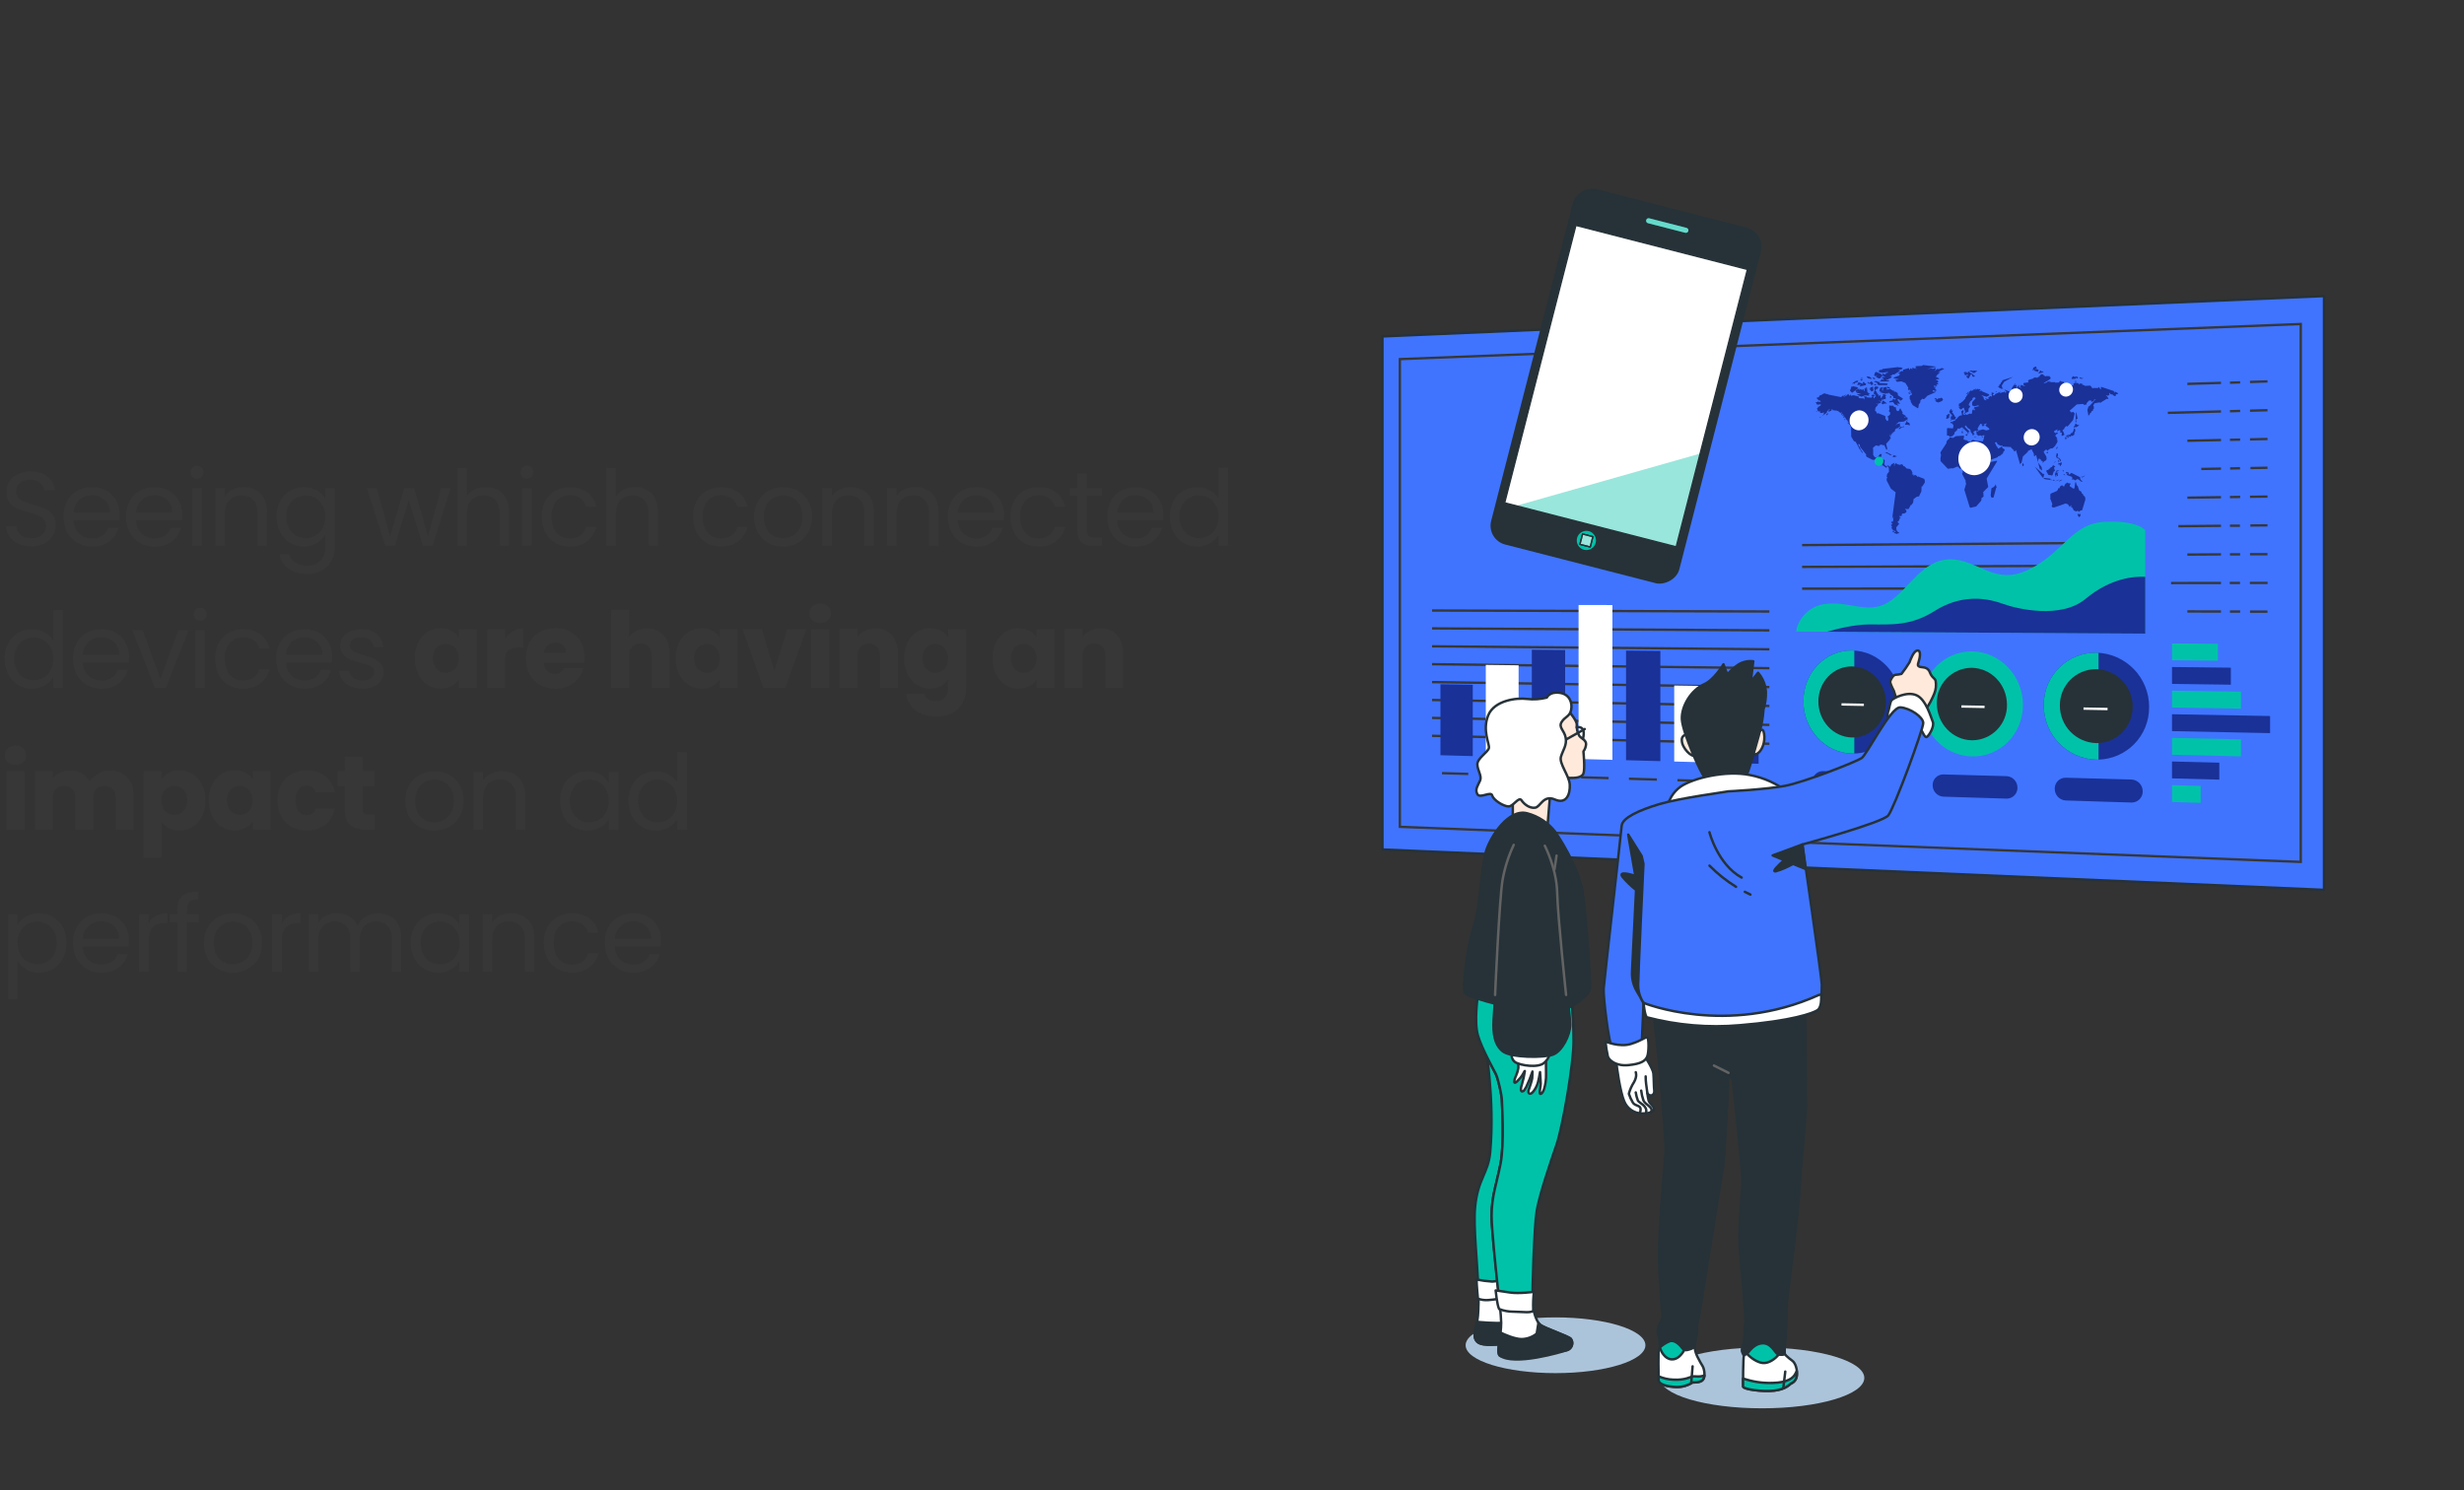 <?xml version="1.0" encoding="UTF-8"?>
<svg id="Layer_1" data-name="Layer 1" xmlns="http://www.w3.org/2000/svg" xmlns:xlink="http://www.w3.org/1999/xlink" viewBox="0 0 869.78 526.08">
  <rect x="0" y="0" width="869.78" height="526.08" fill="#333333" stroke="none"/>
  <defs>
    <style>
      .cls-1 {
        opacity: .6;
      }

      .cls-1, .cls-2, .cls-3, .cls-4, .cls-5, .cls-6, .cls-7, .cls-8, .cls-9, .cls-10 {
        stroke-linecap: round;
        stroke-linejoin: round;
      }

      .cls-1, .cls-2, .cls-3, .cls-5, .cls-6, .cls-11, .cls-7, .cls-8, .cls-12, .cls-9, .cls-10 {
        stroke: #263238;
      }

      .cls-1, .cls-2, .cls-6, .cls-11 {
        stroke-width: .47px;
      }

      .cls-1, .cls-13, .cls-14 {
        isolation: isolate;
      }

      .cls-1, .cls-7, .cls-15, .cls-14 {
        fill: #fff;
      }

      .cls-16 {
        clip-path: url(#clippath);
      }

      .cls-17, .cls-18, .cls-19, .cls-20, .cls-13, .cls-21, .cls-22, .cls-15, .cls-14 {
        stroke-width: 0px;
      }

      .cls-17, .cls-4, .cls-23, .cls-6, .cls-11, .cls-9, .cls-24 {
        fill: none;
      }

      .cls-2, .cls-13, .cls-12, .cls-22, .cls-10 {
        fill: #00c2a9;
      }

      .cls-18 {
        fill: #373737;
      }

      .cls-19, .cls-5 {
        fill: #263238;
      }

      .cls-3 {
        fill: #4074ff;
      }

      .cls-3, .cls-4, .cls-5, .cls-7, .cls-8, .cls-9, .cls-10 {
        stroke-width: .87px;
      }

      .cls-20 {
        fill: #1a3197;
      }

      .cls-4 {
        stroke: #636363;
      }

      .cls-23 {
        stroke: #373737;
      }

      .cls-23, .cls-11, .cls-12, .cls-24 {
        stroke-miterlimit: 10;
      }

      .cls-23, .cls-24 {
        stroke-width: .83px;
      }

      .cls-13, .cls-14 {
        opacity: .4;
      }

      .cls-8 {
        fill: #fee9db;
      }

      .cls-21 {
        fill: #acc4da;
      }

      .cls-12 {
        stroke-width: .63px;
      }

      .cls-24 {
        stroke: #fff;
      }
    </style>
    <clipPath id="clippath">
      <rect class="cls-17" x="523.43" y="105.07" width="101.11" height="62.49" transform="translate(299.21 658.37) rotate(-75.6)"/>
    </clipPath>
  </defs>
  <g>
    <path class="cls-18" d="M6.47,192c-1.35-.61-2.41-1.45-3.17-2.52-.77-1.08-1.16-2.32-1.19-3.73h3.6c.12,1.21.62,2.23,1.5,3.06.88.83,2.16,1.24,3.84,1.24s2.87-.4,3.8-1.21,1.39-1.84,1.39-3.1c0-.99-.27-1.79-.82-2.41-.54-.62-1.22-1.09-2.04-1.41-.82-.32-1.92-.67-3.3-1.04-1.71-.45-3.07-.89-4.1-1.34-1.03-.45-1.9-1.14-2.63-2.1-.73-.95-1.09-2.23-1.09-3.84,0-1.41.36-2.66,1.08-3.75.72-1.09,1.72-1.93,3.02-2.52s2.79-.89,4.47-.89c2.42,0,4.41.61,5.95,1.82,1.55,1.21,2.42,2.82,2.62,4.82h-3.71c-.12-.99-.64-1.86-1.56-2.62-.92-.75-2.13-1.13-3.64-1.13-1.41,0-2.56.37-3.45,1.09-.89.73-1.33,1.75-1.33,3.06,0,.94.27,1.71.8,2.3.53.59,1.19,1.04,1.97,1.35.78.31,1.87.66,3.28,1.06,1.71.47,3.08.93,4.12,1.39,1.04.46,1.93,1.16,2.67,2.11.74.95,1.11,2.24,1.11,3.88,0,1.26-.33,2.45-1,3.56-.67,1.11-1.66,2.02-2.97,2.71-1.31.69-2.86,1.04-4.64,1.04s-3.23-.3-4.58-.91Z"/>
    <path class="cls-18" d="M42.14,183.75h-16.25c.12,2,.81,3.57,2.06,4.69,1.25,1.13,2.76,1.69,4.54,1.69,1.46,0,2.68-.34,3.65-1.02.98-.68,1.66-1.59,2.06-2.73h3.63c-.54,1.95-1.63,3.54-3.26,4.77-1.63,1.22-3.66,1.84-6.08,1.84-1.93,0-3.65-.43-5.17-1.3-1.52-.87-2.71-2.1-3.58-3.69-.87-1.59-1.3-3.44-1.3-5.54s.42-3.94,1.26-5.53c.84-1.58,2.02-2.8,3.54-3.65,1.52-.85,3.27-1.28,5.25-1.28s3.64.42,5.12,1.26c1.48.84,2.63,2,3.43,3.47.8,1.47,1.21,3.13,1.21,4.99,0,.64-.04,1.32-.11,2.04ZM37.91,177.69c-.57-.93-1.34-1.63-2.32-2.11-.98-.48-2.06-.72-3.25-.72-1.71,0-3.16.54-4.36,1.63-1.2,1.09-1.89,2.6-2.06,4.52h12.83c0-1.29-.28-2.39-.85-3.32Z"/>
    <path class="cls-18" d="M64.21,183.75h-16.25c.12,2,.81,3.57,2.06,4.69,1.25,1.13,2.76,1.69,4.54,1.69,1.46,0,2.68-.34,3.65-1.02.98-.68,1.66-1.59,2.06-2.73h3.63c-.54,1.95-1.63,3.54-3.26,4.77-1.63,1.22-3.66,1.84-6.08,1.84-1.93,0-3.65-.43-5.17-1.3-1.52-.87-2.71-2.1-3.58-3.69-.87-1.59-1.3-3.44-1.3-5.54s.42-3.94,1.26-5.53c.84-1.58,2.02-2.8,3.54-3.65,1.52-.85,3.27-1.28,5.25-1.28s3.64.42,5.12,1.26c1.48.84,2.63,2,3.43,3.47.8,1.47,1.21,3.13,1.21,4.99,0,.64-.04,1.32-.11,2.04ZM59.98,177.69c-.57-.93-1.34-1.63-2.32-2.11-.98-.48-2.06-.72-3.25-.72-1.71,0-3.16.54-4.36,1.63-1.2,1.09-1.89,2.6-2.06,4.52h12.83c0-1.29-.28-2.39-.85-3.32Z"/>
    <path class="cls-18" d="M67.95,168.36c-.44-.44-.67-.99-.67-1.63s.22-1.19.67-1.63c.45-.45.99-.67,1.63-.67s1.14.22,1.58.67.65.99.65,1.63-.22,1.19-.65,1.63c-.43.45-.96.67-1.58.67s-1.19-.22-1.63-.67ZM71.22,172.33v20.33h-3.38v-20.33h3.38Z"/>
    <path class="cls-18" d="M91.95,174.2c1.53,1.5,2.3,3.65,2.3,6.47v11.98h-3.34v-11.5c0-2.03-.51-3.58-1.52-4.65-1.01-1.08-2.4-1.61-4.15-1.61s-3.2.56-4.25,1.67c-1.05,1.11-1.58,2.73-1.58,4.86v11.24h-3.38v-20.33h3.38v2.89c.67-1.04,1.58-1.84,2.73-2.41,1.15-.57,2.42-.85,3.8-.85,2.47,0,4.48.75,6.01,2.24Z"/>
    <path class="cls-18" d="M111.85,173.14c1.32.77,2.31,1.73,2.95,2.89v-3.71h3.41v20.77c0,1.85-.4,3.5-1.19,4.95-.79,1.45-1.92,2.58-3.39,3.39-1.47.82-3.18,1.22-5.14,1.22-2.67,0-4.9-.63-6.68-1.89-1.78-1.26-2.83-2.98-3.15-5.16h3.34c.37,1.24,1.14,2.23,2.3,2.99,1.16.75,2.56,1.13,4.19,1.13,1.85,0,3.37-.58,4.54-1.74,1.17-1.16,1.76-2.79,1.76-4.9v-4.27c-.67,1.19-1.66,2.18-2.97,2.97-1.31.79-2.84,1.19-4.6,1.19s-3.44-.45-4.91-1.34c-1.47-.89-2.63-2.14-3.47-3.75-.84-1.61-1.26-3.44-1.26-5.49s.42-3.9,1.26-5.47c.84-1.57,2-2.79,3.47-3.65,1.47-.87,3.11-1.3,4.91-1.3s3.29.38,4.62,1.15ZM113.87,178.45c-.62-1.14-1.45-2.01-2.5-2.62-1.05-.61-2.21-.91-3.47-.91s-2.41.3-3.45.89-1.87,1.46-2.49,2.6-.93,2.47-.93,4.01.31,2.91.93,4.06c.62,1.15,1.45,2.03,2.49,2.63,1.04.61,2.19.91,3.45.91s2.42-.3,3.47-.91c1.05-.61,1.89-1.48,2.5-2.63.62-1.15.93-2.49.93-4.02s-.31-2.87-.93-4.01Z"/>
    <path class="cls-18" d="M159.05,172.33l-6.34,20.33h-3.49l-4.9-16.13-4.9,16.13h-3.49l-6.38-20.33h3.45l4.67,17.06,5.04-17.06h3.45l4.93,17.1,4.6-17.1h3.34Z"/>
    <path class="cls-18" d="M175.71,172.94c1.24.66,2.21,1.64,2.91,2.95.71,1.31,1.06,2.91,1.06,4.79v11.98h-3.34v-11.5c0-2.03-.51-3.58-1.52-4.65-1.01-1.08-2.4-1.61-4.15-1.61s-3.2.56-4.25,1.67c-1.05,1.11-1.58,2.73-1.58,4.86v11.24h-3.38v-27.45h3.38v10.01c.67-1.04,1.59-1.84,2.76-2.41,1.17-.57,2.49-.85,3.95-.85,1.53,0,2.92.33,4.15.98Z"/>
    <path class="cls-18" d="M184.39,168.36c-.44-.44-.67-.99-.67-1.63s.22-1.19.67-1.63c.45-.45.99-.67,1.63-.67s1.14.22,1.58.67.65.99.65,1.63-.22,1.19-.65,1.63c-.43.45-.96.67-1.58.67s-1.19-.22-1.63-.67ZM187.65,172.33v20.33h-3.38v-20.33h3.38Z"/>
    <path class="cls-18" d="M192.47,176.94c.84-1.57,2.01-2.79,3.51-3.65,1.5-.87,3.21-1.3,5.14-1.3,2.5,0,4.56.61,6.18,1.82s2.69,2.89,3.21,5.04h-3.63c-.35-1.24-1.02-2.21-2.02-2.93-1-.72-2.24-1.08-3.73-1.08-1.93,0-3.49.66-4.67,1.98-1.19,1.32-1.78,3.2-1.78,5.62s.59,4.34,1.78,5.67c1.19,1.33,2.74,2,4.67,2,1.48,0,2.72-.35,3.71-1.04.99-.69,1.67-1.68,2.04-2.97h3.63c-.54,2.08-1.63,3.74-3.26,4.99-1.63,1.25-3.67,1.87-6.12,1.87-1.93,0-3.64-.43-5.14-1.3-1.5-.87-2.67-2.09-3.51-3.67-.84-1.58-1.26-3.44-1.26-5.56s.42-3.94,1.26-5.51Z"/>
    <path class="cls-18" d="M228.3,172.94c1.24.66,2.21,1.64,2.91,2.95.71,1.31,1.06,2.91,1.06,4.79v11.98h-3.34v-11.5c0-2.03-.51-3.58-1.52-4.65-1.01-1.08-2.4-1.61-4.15-1.61s-3.2.56-4.25,1.67c-1.05,1.11-1.58,2.73-1.58,4.86v11.24h-3.38v-27.45h3.38v10.01c.67-1.04,1.59-1.84,2.76-2.41,1.17-.57,2.49-.85,3.95-.85,1.53,0,2.92.33,4.15.98Z"/>
    <path class="cls-18" d="M245.85,176.94c.84-1.57,2.01-2.79,3.51-3.65,1.5-.87,3.21-1.3,5.14-1.3,2.5,0,4.56.61,6.18,1.82s2.69,2.89,3.21,5.04h-3.63c-.35-1.24-1.02-2.21-2.02-2.93-1-.72-2.24-1.08-3.73-1.08-1.93,0-3.49.66-4.67,1.98-1.19,1.32-1.78,3.2-1.78,5.62s.59,4.34,1.78,5.67c1.19,1.33,2.74,2,4.67,2,1.48,0,2.72-.35,3.71-1.04.99-.69,1.67-1.68,2.04-2.97h3.63c-.54,2.08-1.63,3.74-3.26,4.99-1.63,1.25-3.67,1.87-6.12,1.87-1.93,0-3.64-.43-5.14-1.3-1.5-.87-2.67-2.09-3.51-3.67-.84-1.58-1.26-3.44-1.26-5.56s.42-3.94,1.26-5.51Z"/>
    <path class="cls-18" d="M271.12,191.69c-1.55-.87-2.76-2.1-3.64-3.69-.88-1.59-1.32-3.44-1.32-5.54s.45-3.91,1.35-5.51c.9-1.59,2.13-2.82,3.69-3.67,1.56-.85,3.3-1.28,5.23-1.28s3.67.43,5.23,1.28c1.56.85,2.79,2.07,3.69,3.65.9,1.58,1.35,3.43,1.35,5.53s-.46,3.95-1.39,5.54c-.93,1.59-2.18,2.83-3.77,3.69-1.58.87-3.34,1.3-5.27,1.3s-3.63-.43-5.17-1.3ZM279.71,189.17c1.06-.57,1.92-1.42,2.58-2.56s.98-2.52.98-4.15-.32-3.02-.96-4.15-1.48-1.98-2.52-2.54-2.16-.83-3.38-.83-2.37.28-3.39.83c-1.03.56-1.85,1.4-2.47,2.54s-.93,2.52-.93,4.15.3,3.05.91,4.19,1.42,1.98,2.43,2.54c1.01.56,2.13.83,3.34.83s2.35-.28,3.41-.85Z"/>
    <path class="cls-18" d="M306.16,174.2c1.53,1.5,2.3,3.65,2.3,6.47v11.98h-3.34v-11.5c0-2.03-.51-3.58-1.52-4.65-1.01-1.08-2.4-1.61-4.15-1.61s-3.2.56-4.25,1.67c-1.05,1.11-1.58,2.73-1.58,4.86v11.24h-3.38v-20.33h3.38v2.89c.67-1.04,1.58-1.84,2.73-2.41,1.15-.57,2.42-.85,3.8-.85,2.47,0,4.48.75,6.01,2.24Z"/>
    <path class="cls-18" d="M328.97,174.2c1.53,1.5,2.3,3.65,2.3,6.47v11.98h-3.34v-11.5c0-2.03-.51-3.58-1.52-4.65-1.01-1.08-2.4-1.61-4.15-1.61s-3.2.56-4.25,1.67c-1.05,1.11-1.58,2.73-1.58,4.86v11.24h-3.38v-20.33h3.38v2.89c.67-1.04,1.58-1.84,2.73-2.41,1.15-.57,2.42-.85,3.8-.85,2.47,0,4.48.75,6.01,2.24Z"/>
    <path class="cls-18" d="M354.3,183.75h-16.25c.12,2,.81,3.57,2.06,4.69,1.25,1.13,2.76,1.69,4.54,1.69,1.46,0,2.68-.34,3.65-1.02.98-.68,1.66-1.59,2.06-2.73h3.63c-.54,1.95-1.63,3.54-3.26,4.77-1.63,1.22-3.66,1.84-6.08,1.84-1.93,0-3.65-.43-5.17-1.3-1.52-.87-2.71-2.1-3.58-3.69-.87-1.59-1.3-3.44-1.3-5.54s.42-3.94,1.26-5.53c.84-1.58,2.02-2.8,3.54-3.65,1.52-.85,3.27-1.28,5.25-1.28s3.64.42,5.12,1.26c1.48.84,2.63,2,3.43,3.47.8,1.47,1.21,3.13,1.21,4.99,0,.64-.04,1.32-.11,2.04ZM350.08,177.69c-.57-.93-1.34-1.63-2.32-2.11-.98-.48-2.06-.72-3.25-.72-1.71,0-3.16.54-4.36,1.63-1.2,1.09-1.89,2.6-2.06,4.52h12.83c0-1.29-.28-2.39-.85-3.32Z"/>
    <path class="cls-18" d="M357.94,176.94c.84-1.57,2.01-2.79,3.51-3.65,1.5-.87,3.21-1.3,5.14-1.3,2.5,0,4.56.61,6.18,1.82s2.69,2.89,3.21,5.04h-3.63c-.35-1.24-1.02-2.21-2.02-2.93-1-.72-2.24-1.08-3.73-1.08-1.93,0-3.49.66-4.67,1.98-1.19,1.32-1.78,3.2-1.78,5.62s.59,4.34,1.78,5.67c1.19,1.33,2.74,2,4.67,2,1.48,0,2.72-.35,3.71-1.04.99-.69,1.67-1.68,2.04-2.97h3.63c-.54,2.08-1.63,3.74-3.26,4.99-1.63,1.25-3.67,1.87-6.12,1.87-1.93,0-3.64-.43-5.14-1.3-1.5-.87-2.67-2.09-3.51-3.67-.84-1.58-1.26-3.44-1.26-5.56s.42-3.94,1.26-5.51Z"/>
    <path class="cls-18" d="M383.64,175.11v11.98c0,.99.21,1.69.63,2.1.42.41,1.15.61,2.19.61h2.48v2.86h-3.04c-1.88,0-3.29-.43-4.23-1.3-.94-.87-1.41-2.29-1.41-4.27v-11.98h-2.63v-2.78h2.63v-5.12h3.38v5.12h5.3v2.78h-5.3Z"/>
    <path class="cls-18" d="M410.54,183.75h-16.25c.12,2,.81,3.57,2.06,4.69,1.25,1.13,2.76,1.69,4.54,1.69,1.46,0,2.68-.34,3.65-1.02.98-.68,1.66-1.59,2.06-2.73h3.63c-.54,1.95-1.63,3.54-3.26,4.77-1.63,1.22-3.66,1.84-6.08,1.84-1.93,0-3.65-.43-5.17-1.3-1.52-.87-2.71-2.1-3.58-3.69-.87-1.59-1.3-3.44-1.3-5.54s.42-3.94,1.26-5.53c.84-1.58,2.02-2.8,3.54-3.65,1.52-.85,3.27-1.28,5.25-1.28s3.64.42,5.12,1.26c1.48.84,2.63,2,3.43,3.47.8,1.47,1.21,3.13,1.21,4.99,0,.64-.04,1.32-.11,2.04ZM406.31,177.69c-.57-.93-1.34-1.63-2.32-2.11-.98-.48-2.06-.72-3.25-.72-1.71,0-3.16.54-4.36,1.63-1.2,1.09-1.89,2.6-2.06,4.52h12.83c0-1.29-.28-2.39-.85-3.32Z"/>
    <path class="cls-18" d="M414.17,176.94c.84-1.57,2-2.79,3.47-3.65,1.47-.87,3.12-1.3,4.95-1.3,1.58,0,3.05.37,4.41,1.09,1.36.73,2.4,1.69,3.12,2.88v-10.76h3.41v27.45h-3.41v-3.82c-.67,1.21-1.66,2.21-2.97,2.99-1.31.78-2.84,1.17-4.6,1.17s-3.44-.45-4.91-1.34c-1.47-.89-2.63-2.14-3.47-3.75-.84-1.61-1.26-3.44-1.26-5.49s.42-3.9,1.26-5.47ZM429.19,178.45c-.62-1.14-1.45-2.01-2.5-2.62-1.05-.61-2.21-.91-3.47-.91s-2.41.3-3.45.89-1.87,1.46-2.49,2.6-.93,2.47-.93,4.01.31,2.91.93,4.06c.62,1.15,1.45,2.03,2.49,2.63,1.04.61,2.19.91,3.45.91s2.42-.3,3.47-.91c1.05-.61,1.89-1.48,2.5-2.63.62-1.15.93-2.49.93-4.02s-.31-2.87-.93-4.01Z"/>
    <path class="cls-18" d="M2.86,227.09c.84-1.57,2-2.79,3.47-3.65,1.47-.87,3.12-1.3,4.95-1.3,1.58,0,3.05.37,4.41,1.09,1.36.73,2.4,1.69,3.12,2.88v-10.76h3.41v27.45h-3.41v-3.82c-.67,1.21-1.66,2.21-2.97,2.99-1.31.78-2.84,1.17-4.6,1.17s-3.44-.45-4.91-1.34c-1.47-.89-2.63-2.14-3.47-3.75-.84-1.61-1.26-3.44-1.26-5.49s.42-3.9,1.26-5.47ZM17.88,228.59c-.62-1.14-1.45-2.01-2.5-2.62-1.05-.61-2.21-.91-3.47-.91s-2.41.3-3.45.89-1.87,1.46-2.49,2.6-.93,2.47-.93,4.01.31,2.91.93,4.06c.62,1.15,1.45,2.03,2.49,2.63,1.04.61,2.19.91,3.45.91s2.42-.3,3.47-.91c1.05-.61,1.89-1.48,2.5-2.63.62-1.15.93-2.49.93-4.02s-.31-2.87-.93-4.01Z"/>
    <path class="cls-18" d="M45.44,233.89h-16.25c.12,2,.81,3.57,2.06,4.69,1.25,1.13,2.76,1.69,4.54,1.69,1.46,0,2.68-.34,3.65-1.02.98-.68,1.66-1.59,2.06-2.73h3.63c-.54,1.95-1.63,3.54-3.26,4.77-1.63,1.22-3.66,1.84-6.08,1.84-1.93,0-3.65-.43-5.17-1.3-1.52-.87-2.71-2.1-3.58-3.69-.87-1.59-1.3-3.44-1.3-5.54s.42-3.94,1.26-5.53c.84-1.58,2.02-2.8,3.54-3.65,1.52-.85,3.27-1.28,5.25-1.28s3.64.42,5.12,1.26c1.48.84,2.63,2,3.43,3.47.8,1.47,1.21,3.13,1.21,4.99,0,.64-.04,1.32-.11,2.04ZM41.21,227.83c-.57-.93-1.34-1.63-2.32-2.11-.98-.48-2.06-.72-3.25-.72-1.71,0-3.16.54-4.36,1.63-1.2,1.09-1.89,2.6-2.06,4.52h12.83c0-1.29-.28-2.39-.85-3.32Z"/>
    <path class="cls-18" d="M56.64,239.68l6.31-17.21h3.6l-7.98,20.33h-3.93l-7.97-20.33h3.63l6.34,17.21Z"/>
    <path class="cls-18" d="M69.07,218.5c-.44-.44-.67-.99-.67-1.63s.22-1.19.67-1.63c.45-.45.99-.67,1.63-.67s1.14.22,1.58.67.65.99.65,1.63-.22,1.19-.65,1.63c-.43.45-.96.67-1.58.67s-1.19-.22-1.63-.67ZM72.33,222.47v20.33h-3.38v-20.33h3.38Z"/>
    <path class="cls-18" d="M77.15,227.09c.84-1.57,2.01-2.79,3.51-3.65,1.5-.87,3.21-1.3,5.14-1.3,2.5,0,4.56.61,6.18,1.82s2.69,2.89,3.21,5.04h-3.63c-.35-1.24-1.02-2.21-2.02-2.93-1-.72-2.24-1.08-3.73-1.08-1.93,0-3.49.66-4.67,1.98-1.19,1.32-1.78,3.2-1.78,5.62s.59,4.34,1.78,5.67c1.19,1.33,2.74,2,4.67,2,1.48,0,2.72-.35,3.71-1.04.99-.69,1.67-1.68,2.04-2.97h3.63c-.54,2.08-1.63,3.74-3.26,4.99-1.63,1.25-3.67,1.87-6.12,1.87-1.93,0-3.64-.43-5.14-1.3-1.5-.87-2.67-2.09-3.51-3.67-.84-1.58-1.26-3.44-1.26-5.56s.42-3.94,1.26-5.51Z"/>
    <path class="cls-18" d="M117.17,233.89h-16.25c.12,2,.81,3.57,2.06,4.69,1.25,1.13,2.76,1.69,4.54,1.69,1.46,0,2.68-.34,3.65-1.02.98-.68,1.66-1.59,2.06-2.73h3.63c-.54,1.95-1.63,3.54-3.26,4.77-1.63,1.22-3.66,1.84-6.08,1.84-1.93,0-3.65-.43-5.17-1.3-1.52-.87-2.71-2.1-3.58-3.69-.87-1.59-1.3-3.44-1.3-5.54s.42-3.94,1.26-5.53c.84-1.58,2.02-2.8,3.54-3.65,1.52-.85,3.27-1.28,5.25-1.28s3.64.42,5.12,1.26c1.48.84,2.63,2,3.43,3.47.8,1.47,1.21,3.13,1.21,4.99,0,.64-.04,1.32-.11,2.04ZM112.94,227.83c-.57-.93-1.34-1.63-2.32-2.11-.98-.48-2.06-.72-3.25-.72-1.71,0-3.16.54-4.36,1.63-1.2,1.09-1.89,2.6-2.06,4.52h12.83c0-1.29-.28-2.39-.85-3.32Z"/>
    <path class="cls-18" d="M123.81,242.33c-1.24-.53-2.21-1.27-2.93-2.23-.72-.95-1.11-2.05-1.19-3.28h3.49c.1,1.01.58,1.84,1.43,2.49.85.64,1.97.96,3.36.96,1.29,0,2.3-.28,3.04-.85.74-.57,1.11-1.29,1.11-2.15s-.4-1.55-1.19-1.98c-.79-.43-2.02-.86-3.67-1.28-1.51-.4-2.74-.8-3.69-1.21-.95-.41-1.77-1.01-2.45-1.82-.68-.8-1.02-1.86-1.02-3.17,0-1.04.31-1.99.93-2.86.62-.87,1.5-1.55,2.63-2.06,1.14-.51,2.44-.76,3.89-.76,2.25,0,4.07.57,5.45,1.71,1.38,1.14,2.13,2.7,2.23,4.67h-3.38c-.07-1.06-.5-1.92-1.28-2.56-.78-.64-1.82-.96-3.13-.96-1.21,0-2.18.26-2.89.78-.72.52-1.08,1.2-1.08,2.04,0,.67.22,1.22.65,1.65.43.43.98.78,1.63,1.04.65.26,1.56.55,2.73.87,1.46.4,2.65.79,3.56,1.17.91.38,1.7.96,2.36,1.72.65.77,1,1.77,1.02,3,0,1.11-.31,2.11-.93,3-.62.89-1.49,1.59-2.61,2.1-1.13.51-2.42.76-3.88.76-1.56,0-2.96-.27-4.19-.8Z"/>
    <path class="cls-18" d="M147.61,226.81c.8-1.61,1.9-2.84,3.28-3.71,1.38-.87,2.93-1.3,4.64-1.3,1.46,0,2.74.3,3.84.89,1.1.59,1.95,1.37,2.54,2.34v-2.93h6.34v20.7h-6.34v-2.93c-.62.96-1.48,1.74-2.58,2.34-1.1.59-2.38.89-3.84.89-1.68,0-3.21-.44-4.6-1.32-1.39-.88-2.48-2.13-3.28-3.75-.8-1.62-1.21-3.49-1.21-5.62s.4-3.99,1.21-5.6ZM160.59,228.7c-.88-.92-1.95-1.37-3.21-1.37s-2.33.45-3.21,1.35c-.88.9-1.32,2.15-1.32,3.73s.44,2.84,1.32,3.76c.88.93,1.95,1.39,3.21,1.39s2.33-.46,3.21-1.37c.88-.91,1.32-2.16,1.32-3.75s-.44-2.83-1.32-3.75Z"/>
    <path class="cls-18" d="M181.05,222.86c1.11-.65,2.35-.98,3.71-.98v6.71h-1.74c-1.58,0-2.77.34-3.56,1.02-.79.68-1.19,1.87-1.19,3.58v9.61h-6.34v-20.7h6.34v3.45c.74-1.14,1.67-2.03,2.78-2.69Z"/>
    <path class="cls-18" d="M206.27,233.97h-14.35c.1,1.29.51,2.27,1.24,2.95.73.68,1.63,1.02,2.69,1.02,1.58,0,2.68-.67,3.3-2h6.75c-.35,1.36-.97,2.58-1.87,3.67-.9,1.09-2.03,1.94-3.39,2.56-1.36.62-2.88.93-4.56.93-2.03,0-3.83-.43-5.42-1.3-1.58-.87-2.82-2.1-3.71-3.71-.89-1.61-1.34-3.49-1.34-5.64s.44-4.03,1.32-5.64c.88-1.61,2.11-2.84,3.69-3.71,1.58-.87,3.4-1.3,5.45-1.3s3.78.42,5.34,1.26c1.56.84,2.78,2.04,3.65,3.6.88,1.56,1.32,3.38,1.32,5.45,0,.59-.04,1.21-.11,1.85ZM199.89,230.45c0-1.09-.37-1.95-1.11-2.6-.74-.64-1.67-.96-2.78-.96s-1.96.31-2.69.93c-.73.62-1.18,1.5-1.35,2.63h7.94Z"/>
    <path class="cls-18" d="M234.16,224.23c1.43,1.57,2.15,3.73,2.15,6.47v12.09h-6.31v-11.24c0-1.38-.36-2.46-1.08-3.23s-1.68-1.15-2.89-1.15-2.18.38-2.89,1.15c-.72.77-1.08,1.84-1.08,3.23v11.24h-6.34v-27.45h6.34v9.53c.64-.91,1.52-1.64,2.63-2.19,1.11-.54,2.36-.82,3.75-.82,2.37,0,4.28.79,5.71,2.36Z"/>
    <path class="cls-18" d="M239.74,226.81c.8-1.61,1.9-2.84,3.28-3.71,1.38-.87,2.93-1.3,4.64-1.3,1.46,0,2.74.3,3.84.89,1.1.59,1.95,1.37,2.54,2.34v-2.93h6.34v20.7h-6.34v-2.93c-.62.96-1.48,1.74-2.58,2.34-1.1.59-2.38.89-3.84.89-1.68,0-3.21-.44-4.6-1.32-1.39-.88-2.48-2.13-3.28-3.75-.8-1.62-1.21-3.49-1.21-5.62s.4-3.99,1.21-5.6ZM252.73,228.7c-.88-.92-1.95-1.37-3.21-1.37s-2.33.45-3.21,1.35c-.88.9-1.32,2.15-1.32,3.73s.44,2.84,1.32,3.76c.88.93,1.95,1.39,3.21,1.39s2.33-.46,3.21-1.37c.88-.91,1.32-2.16,1.32-3.75s-.44-2.83-1.32-3.75Z"/>
    <path class="cls-18" d="M273.37,236.86l4.49-14.76h6.75l-7.34,20.7h-7.83l-7.34-20.7h6.79l4.49,14.76Z"/>
    <path class="cls-18" d="M286.81,218.96c-.7-.65-1.06-1.46-1.06-2.43s.35-1.81,1.06-2.47c.71-.65,1.61-.98,2.73-.98s1.98.33,2.69.98c.71.66,1.06,1.48,1.06,2.47s-.35,1.78-1.06,2.43c-.7.66-1.6.98-2.69.98s-2.02-.33-2.73-.98ZM292.69,222.1v20.7h-6.34v-20.7h6.34Z"/>
    <path class="cls-18" d="M314.78,224.23c1.45,1.57,2.17,3.73,2.17,6.47v12.09h-6.31v-11.24c0-1.38-.36-2.46-1.08-3.23s-1.68-1.15-2.89-1.15-2.18.38-2.89,1.15c-.72.77-1.08,1.84-1.08,3.23v11.24h-6.34v-20.7h6.34v2.74c.64-.91,1.51-1.64,2.6-2.17,1.09-.53,2.31-.8,3.67-.8,2.42,0,4.36.79,5.81,2.36Z"/>
    <path class="cls-18" d="M332.14,222.69c1.1.59,1.95,1.37,2.54,2.34v-2.93h6.34v20.66c0,1.9-.38,3.63-1.13,5.17-.75,1.54-1.9,2.78-3.45,3.69-1.55.91-3.47,1.37-5.77,1.37-3.07,0-5.55-.72-7.46-2.17-1.9-1.45-2.99-3.41-3.26-5.88h6.27c.2.79.67,1.42,1.41,1.87.74.46,1.66.69,2.75.69,1.31,0,2.35-.38,3.13-1.13.78-.75,1.17-1.96,1.17-3.62v-2.93c-.62.96-1.47,1.75-2.56,2.36-1.09.61-2.36.91-3.82.91-1.71,0-3.25-.44-4.64-1.32-1.39-.88-2.48-2.13-3.28-3.75-.8-1.62-1.21-3.49-1.21-5.62s.4-3.99,1.21-5.6c.8-1.61,1.9-2.84,3.28-3.71,1.38-.87,2.93-1.3,4.64-1.3,1.46,0,2.74.3,3.84.89ZM333.36,228.7c-.88-.92-1.95-1.37-3.21-1.37s-2.33.45-3.21,1.35c-.88.9-1.32,2.15-1.32,3.73s.44,2.84,1.32,3.76c.88.93,1.95,1.39,3.21,1.39s2.33-.46,3.21-1.37c.88-.91,1.32-2.16,1.32-3.75s-.44-2.83-1.32-3.75Z"/>
    <path class="cls-18" d="M351.58,226.81c.8-1.61,1.9-2.84,3.28-3.71,1.38-.87,2.93-1.3,4.64-1.3,1.46,0,2.74.3,3.84.89,1.1.59,1.95,1.37,2.54,2.34v-2.93h6.34v20.7h-6.34v-2.93c-.62.96-1.48,1.74-2.58,2.34-1.1.59-2.38.89-3.84.89-1.68,0-3.21-.44-4.6-1.32-1.39-.88-2.48-2.13-3.28-3.75-.8-1.62-1.21-3.49-1.21-5.62s.4-3.99,1.21-5.6ZM364.56,228.7c-.88-.92-1.95-1.37-3.21-1.37s-2.33.45-3.21,1.35c-.88.9-1.32,2.15-1.32,3.73s.44,2.84,1.32,3.76c.88.93,1.95,1.39,3.21,1.39s2.33-.46,3.21-1.37c.88-.91,1.32-2.16,1.32-3.75s-.44-2.83-1.32-3.75Z"/>
    <path class="cls-18" d="M394.3,224.23c1.45,1.57,2.17,3.73,2.17,6.47v12.09h-6.31v-11.24c0-1.38-.36-2.46-1.08-3.23s-1.68-1.15-2.89-1.15-2.18.38-2.89,1.15c-.72.77-1.08,1.84-1.08,3.23v11.24h-6.34v-20.7h6.34v2.74c.64-.91,1.51-1.64,2.6-2.17,1.09-.53,2.31-.8,3.67-.8,2.42,0,4.36.79,5.81,2.36Z"/>
    <path class="cls-18" d="M2.76,269.11c-.7-.65-1.06-1.46-1.06-2.43s.35-1.81,1.06-2.47c.71-.65,1.61-.98,2.73-.98s1.98.33,2.69.98c.71.66,1.06,1.48,1.06,2.47s-.35,1.78-1.06,2.43c-.7.66-1.6.98-2.69.98s-2.02-.33-2.73-.98ZM8.64,272.24v20.7H2.3v-20.7h6.34Z"/>
    <path class="cls-18" d="M44.86,274.36c1.52,1.56,2.28,3.72,2.28,6.49v12.09h-6.31v-11.24c0-1.33-.35-2.37-1.06-3.1s-1.68-1.09-2.91-1.09-2.21.37-2.91,1.09c-.71.73-1.06,1.76-1.06,3.1v11.24h-6.31v-11.24c0-1.33-.35-2.37-1.06-3.1-.7-.73-1.68-1.09-2.91-1.09s-2.21.37-2.91,1.09-1.06,1.76-1.06,3.1v11.24h-6.34v-20.7h6.34v2.6c.64-.87,1.48-1.55,2.52-2.06,1.04-.51,2.21-.76,3.52-.76,1.56,0,2.95.33,4.17,1,1.22.67,2.18,1.62,2.88,2.86.72-1.14,1.69-2.06,2.93-2.78,1.24-.72,2.58-1.08,4.04-1.08,2.57,0,4.62.78,6.14,2.34Z"/>
    <path class="cls-18" d="M59.57,272.84c1.09-.59,2.36-.89,3.82-.89,1.71,0,3.25.43,4.64,1.3,1.38.87,2.48,2.1,3.28,3.71s1.21,3.47,1.21,5.6-.4,4-1.21,5.62c-.8,1.62-1.9,2.87-3.28,3.75-1.39.88-2.93,1.32-4.64,1.32-1.43,0-2.7-.3-3.8-.89-1.1-.59-1.96-1.36-2.58-2.3v12.76h-6.34v-30.56h6.34v2.93c.62-.96,1.47-1.74,2.56-2.34ZM64.75,278.83c-.88-.9-1.96-1.35-3.25-1.35s-2.33.46-3.21,1.37c-.88.92-1.32,2.16-1.32,3.75s.44,2.83,1.32,3.75c.88.92,1.95,1.37,3.21,1.37s2.34-.46,3.23-1.39c.89-.93,1.33-2.18,1.33-3.76s-.44-2.83-1.32-3.73Z"/>
    <path class="cls-18" d="M74.87,276.95c.8-1.61,1.9-2.84,3.28-3.71,1.38-.87,2.93-1.3,4.64-1.3,1.46,0,2.74.3,3.84.89,1.1.59,1.95,1.37,2.54,2.34v-2.93h6.34v20.7h-6.34v-2.93c-.62.96-1.48,1.74-2.58,2.34-1.1.59-2.38.89-3.84.89-1.68,0-3.21-.44-4.6-1.32-1.39-.88-2.48-2.13-3.28-3.75-.8-1.62-1.21-3.49-1.21-5.62s.4-3.99,1.21-5.6ZM87.85,278.85c-.88-.92-1.95-1.37-3.21-1.37s-2.33.45-3.21,1.35c-.88.9-1.32,2.15-1.32,3.73s.44,2.84,1.32,3.76c.88.93,1.95,1.39,3.21,1.39s2.33-.46,3.21-1.37c.88-.91,1.32-2.16,1.32-3.75s-.44-2.83-1.32-3.75Z"/>
    <path class="cls-18" d="M99.24,276.95c.88-1.61,2.1-2.84,3.67-3.71,1.57-.87,3.37-1.3,5.4-1.3,2.6,0,4.77.68,6.51,2.04,1.74,1.36,2.89,3.28,3.43,5.75h-6.75c-.57-1.58-1.67-2.37-3.3-2.37-1.16,0-2.09.45-2.78,1.35-.69.9-1.04,2.19-1.04,3.88s.35,2.97,1.04,3.88c.69.9,1.62,1.35,2.78,1.35,1.63,0,2.73-.79,3.3-2.37h6.75c-.54,2.42-1.69,4.33-3.45,5.71-1.76,1.38-3.92,2.08-6.49,2.08-2.03,0-3.83-.43-5.4-1.3-1.57-.87-2.79-2.1-3.67-3.71-.88-1.61-1.32-3.49-1.32-5.64s.44-4.03,1.32-5.64Z"/>
    <path class="cls-18" d="M132.23,287.56v5.38h-3.23c-2.3,0-4.09-.56-5.38-1.69-1.29-1.12-1.93-2.96-1.93-5.51v-8.23h-2.52v-5.27h2.52v-5.04h6.34v5.04h4.15v5.27h-4.15v8.31c0,.62.15,1.06.45,1.34.3.27.79.41,1.48.41h2.26Z"/>
    <path class="cls-18" d="M148.05,291.98c-1.55-.87-2.76-2.1-3.64-3.69-.88-1.59-1.32-3.44-1.32-5.54s.45-3.91,1.35-5.51c.9-1.59,2.13-2.82,3.69-3.67,1.56-.85,3.3-1.28,5.23-1.28s3.67.43,5.23,1.28c1.56.85,2.79,2.07,3.69,3.65.9,1.58,1.35,3.43,1.35,5.53s-.46,3.95-1.39,5.54c-.93,1.59-2.18,2.83-3.77,3.69-1.58.87-3.34,1.3-5.27,1.3s-3.63-.43-5.17-1.3ZM156.64,289.45c1.06-.57,1.92-1.42,2.58-2.56s.98-2.52.98-4.15-.32-3.02-.96-4.15-1.48-1.98-2.52-2.54-2.16-.83-3.38-.83-2.37.28-3.39.83c-1.03.56-1.85,1.4-2.47,2.54s-.93,2.52-.93,4.15.3,3.05.91,4.19,1.42,1.98,2.43,2.54c1.01.56,2.13.83,3.34.83s2.35-.28,3.41-.85Z"/>
    <path class="cls-18" d="M183.09,274.49c1.53,1.5,2.3,3.65,2.3,6.47v11.98h-3.34v-11.5c0-2.03-.51-3.58-1.52-4.65-1.01-1.08-2.4-1.61-4.15-1.61s-3.2.56-4.25,1.67c-1.05,1.11-1.58,2.73-1.58,4.86v11.24h-3.38v-20.33h3.38v2.89c.67-1.04,1.58-1.84,2.73-2.41,1.15-.57,2.42-.85,3.8-.85,2.47,0,4.48.75,6.01,2.24Z"/>
    <path class="cls-18" d="M198.96,277.23c.84-1.57,2-2.79,3.47-3.65,1.47-.87,3.11-1.3,4.91-1.3s3.33.38,4.64,1.15c1.31.77,2.29,1.73,2.93,2.89v-3.71h3.41v20.33h-3.41v-3.78c-.67,1.19-1.66,2.17-2.99,2.95-1.32.78-2.86,1.17-4.62,1.17s-3.44-.45-4.9-1.34c-1.46-.89-2.61-2.14-3.45-3.75-.84-1.61-1.26-3.44-1.26-5.49s.42-3.9,1.26-5.47ZM213.98,278.73c-.62-1.14-1.45-2.01-2.5-2.62-1.05-.61-2.21-.91-3.47-.91s-2.41.3-3.45.89-1.87,1.46-2.49,2.6-.93,2.47-.93,4.01.31,2.91.93,4.06c.62,1.15,1.45,2.03,2.49,2.63,1.04.61,2.19.91,3.45.91s2.42-.3,3.47-.91c1.05-.61,1.89-1.48,2.5-2.63.62-1.15.93-2.49.93-4.02s-.31-2.87-.93-4.01Z"/>
    <path class="cls-18" d="M223.11,277.23c.84-1.57,2-2.79,3.47-3.65,1.47-.87,3.12-1.3,4.95-1.3,1.58,0,3.05.37,4.41,1.09,1.36.73,2.4,1.69,3.12,2.88v-10.76h3.41v27.45h-3.41v-3.82c-.67,1.21-1.66,2.21-2.97,2.99-1.31.78-2.84,1.17-4.6,1.17s-3.44-.45-4.91-1.34c-1.47-.89-2.63-2.14-3.47-3.75-.84-1.61-1.26-3.44-1.26-5.49s.42-3.9,1.26-5.47ZM238.13,278.73c-.62-1.14-1.45-2.01-2.5-2.62-1.05-.61-2.21-.91-3.47-.91s-2.41.3-3.45.89-1.87,1.46-2.49,2.6-.93,2.47-.93,4.01.31,2.91.93,4.06c.62,1.15,1.45,2.03,2.49,2.63,1.04.61,2.19.91,3.45.91s2.42-.3,3.47-.91c1.05-.61,1.89-1.48,2.5-2.63.62-1.15.93-2.49.93-4.02s-.31-2.87-.93-4.01Z"/>
    <path class="cls-18" d="M9.22,323.59c1.32-.78,2.86-1.17,4.62-1.17s3.44.43,4.91,1.3c1.47.87,2.63,2.08,3.47,3.65.84,1.57,1.26,3.39,1.26,5.47s-.42,3.88-1.26,5.49c-.84,1.61-2,2.86-3.47,3.75-1.47.89-3.11,1.34-4.91,1.34s-3.26-.39-4.58-1.17c-1.32-.78-2.33-1.75-3.02-2.91v13.39h-3.38v-29.97h3.38v3.75c.67-1.16,1.66-2.13,2.99-2.91ZM19.1,328.84c-.62-1.14-1.45-2-2.5-2.6-1.05-.59-2.21-.89-3.47-.89s-2.38.3-3.43.91c-1.05.61-1.89,1.48-2.52,2.63-.63,1.15-.95,2.48-.95,3.99s.32,2.87.95,4.02c.63,1.15,1.47,2.03,2.52,2.63,1.05.61,2.19.91,3.43.91s2.42-.3,3.47-.91c1.05-.61,1.89-1.48,2.5-2.63.62-1.15.93-2.5.93-4.06s-.31-2.87-.93-4.01Z"/>
    <path class="cls-18" d="M45.44,334.18h-16.25c.12,2,.81,3.57,2.06,4.69,1.25,1.13,2.76,1.69,4.54,1.69,1.46,0,2.68-.34,3.65-1.02.98-.68,1.66-1.59,2.06-2.73h3.63c-.54,1.95-1.63,3.54-3.26,4.77-1.63,1.22-3.66,1.84-6.08,1.84-1.93,0-3.65-.43-5.17-1.3-1.52-.87-2.71-2.1-3.58-3.69-.87-1.59-1.3-3.44-1.3-5.54s.42-3.94,1.26-5.53c.84-1.58,2.02-2.8,3.54-3.65,1.52-.85,3.27-1.28,5.25-1.28s3.64.42,5.12,1.26c1.48.84,2.63,2,3.43,3.47.8,1.47,1.21,3.13,1.21,4.99,0,.64-.04,1.32-.11,2.04ZM41.21,328.12c-.57-.93-1.34-1.63-2.32-2.11-.98-.48-2.06-.72-3.25-.72-1.71,0-3.16.54-4.36,1.63-1.2,1.09-1.89,2.6-2.06,4.52h12.83c0-1.29-.28-2.39-.85-3.32Z"/>
    <path class="cls-18" d="M54.99,323.35c1.1-.64,2.44-.96,4.02-.96v3.49h-.89c-3.78,0-5.68,2.05-5.68,6.16v11.05h-3.38v-20.33h3.38v3.3c.59-1.16,1.44-2.06,2.54-2.71Z"/>
    <path class="cls-18" d="M70.25,325.54h-4.27v17.54h-3.38v-17.54h-2.63v-2.78h2.63v-1.45c0-2.27.59-3.94,1.76-4.99,1.17-1.05,3.06-1.58,5.66-1.58v2.82c-1.48,0-2.53.29-3.13.87-.61.58-.91,1.54-.91,2.87v1.45h4.27v2.78Z"/>
    <path class="cls-18" d="M76.95,342.12c-1.55-.87-2.76-2.1-3.64-3.69-.88-1.59-1.32-3.44-1.32-5.54s.45-3.91,1.35-5.51c.9-1.59,2.13-2.82,3.69-3.67,1.56-.85,3.3-1.28,5.23-1.28s3.67.43,5.23,1.28c1.56.85,2.79,2.07,3.69,3.65.9,1.58,1.35,3.43,1.35,5.53s-.46,3.95-1.39,5.54c-.93,1.59-2.18,2.83-3.77,3.69-1.58.87-3.34,1.3-5.27,1.3s-3.63-.43-5.17-1.3ZM85.53,339.6c1.06-.57,1.92-1.42,2.58-2.56s.98-2.52.98-4.15-.32-3.02-.96-4.15-1.48-1.98-2.52-2.54-2.16-.83-3.38-.83-2.37.28-3.39.83c-1.03.56-1.85,1.4-2.47,2.54s-.93,2.52-.93,4.15.3,3.05.91,4.19,1.42,1.98,2.43,2.54c1.01.56,2.13.83,3.34.83s2.35-.28,3.41-.85Z"/>
    <path class="cls-18" d="M101.98,323.35c1.1-.64,2.44-.96,4.02-.96v3.49h-.89c-3.78,0-5.68,2.05-5.68,6.16v11.05h-3.38v-20.33h3.38v3.3c.59-1.16,1.44-2.06,2.54-2.71Z"/>
    <path class="cls-18" d="M137.65,323.37c1.24.66,2.21,1.64,2.93,2.95.72,1.31,1.08,2.91,1.08,4.79v11.98h-3.34v-11.5c0-2.03-.5-3.58-1.5-4.65-1-1.08-2.36-1.61-4.06-1.61s-3.15.56-4.19,1.69-1.56,2.75-1.56,4.88v11.2h-3.34v-11.5c0-2.03-.5-3.58-1.5-4.65-1-1.08-2.36-1.61-4.06-1.61s-3.15.56-4.19,1.69-1.56,2.75-1.56,4.88v11.2h-3.38v-20.33h3.38v2.93c.67-1.06,1.56-1.88,2.69-2.45,1.12-.57,2.37-.85,3.73-.85,1.71,0,3.21.38,4.53,1.15,1.31.77,2.29,1.89,2.93,3.38.57-1.43,1.51-2.55,2.82-3.34,1.31-.79,2.77-1.19,4.38-1.19s2.99.33,4.23.98Z"/>
    <path class="cls-18" d="M146.25,327.37c.84-1.57,2-2.79,3.47-3.65,1.47-.87,3.11-1.3,4.91-1.3s3.33.38,4.64,1.15c1.31.77,2.29,1.73,2.93,2.89v-3.71h3.41v20.33h-3.41v-3.78c-.67,1.19-1.66,2.17-2.99,2.95-1.32.78-2.86,1.17-4.62,1.17s-3.44-.45-4.9-1.34c-1.46-.89-2.61-2.14-3.45-3.75-.84-1.61-1.26-3.44-1.26-5.49s.42-3.9,1.26-5.47ZM161.28,328.88c-.62-1.14-1.45-2.01-2.5-2.62-1.05-.61-2.21-.91-3.47-.91s-2.41.3-3.45.89-1.87,1.46-2.49,2.6-.93,2.47-.93,4.01.31,2.91.93,4.06c.62,1.15,1.45,2.03,2.49,2.63,1.04.61,2.19.91,3.45.91s2.42-.3,3.47-.91c1.05-.61,1.89-1.48,2.5-2.63.62-1.15.93-2.49.93-4.02s-.31-2.87-.93-4.01Z"/>
    <path class="cls-18" d="M186.31,324.63c1.53,1.5,2.3,3.65,2.3,6.47v11.98h-3.34v-11.5c0-2.03-.51-3.58-1.52-4.65-1.01-1.08-2.4-1.61-4.15-1.61s-3.2.56-4.25,1.67c-1.05,1.11-1.58,2.73-1.58,4.86v11.24h-3.38v-20.33h3.38v2.89c.67-1.04,1.58-1.84,2.73-2.41,1.15-.57,2.42-.85,3.8-.85,2.47,0,4.48.75,6.01,2.24Z"/>
    <path class="cls-18" d="M193.21,327.37c.84-1.57,2.01-2.79,3.51-3.65,1.5-.87,3.21-1.3,5.14-1.3,2.5,0,4.56.61,6.18,1.82s2.69,2.89,3.21,5.04h-3.63c-.35-1.24-1.02-2.21-2.02-2.93-1-.72-2.24-1.08-3.73-1.08-1.93,0-3.49.66-4.67,1.98-1.19,1.32-1.78,3.2-1.78,5.62s.59,4.34,1.78,5.67c1.19,1.33,2.74,2,4.67,2,1.48,0,2.72-.35,3.71-1.04.99-.69,1.67-1.68,2.04-2.97h3.63c-.54,2.08-1.63,3.74-3.26,4.99-1.63,1.25-3.67,1.87-6.12,1.87-1.93,0-3.64-.43-5.14-1.3-1.5-.87-2.67-2.09-3.51-3.67-.84-1.58-1.26-3.44-1.26-5.56s.42-3.94,1.26-5.51Z"/>
    <path class="cls-18" d="M233.24,334.18h-16.25c.12,2,.81,3.57,2.06,4.69,1.25,1.13,2.76,1.69,4.54,1.69,1.46,0,2.68-.34,3.65-1.02.98-.68,1.66-1.59,2.06-2.73h3.63c-.54,1.95-1.63,3.54-3.26,4.77-1.63,1.22-3.66,1.84-6.08,1.84-1.93,0-3.65-.43-5.17-1.3-1.52-.87-2.71-2.1-3.58-3.69-.87-1.59-1.3-3.44-1.3-5.54s.42-3.94,1.26-5.53c.84-1.58,2.02-2.8,3.54-3.65,1.52-.85,3.27-1.28,5.25-1.28s3.64.42,5.12,1.26c1.48.84,2.63,2,3.43,3.47.8,1.47,1.21,3.13,1.21,4.99,0,.64-.04,1.32-.11,2.04ZM229.01,328.12c-.57-.93-1.34-1.63-2.32-2.11-.98-.48-2.06-.72-3.25-.72-1.71,0-3.16.54-4.36,1.63-1.2,1.09-1.89,2.6-2.06,4.52h12.83c0-1.29-.28-2.39-.85-3.32Z"/>
  </g>
  <polygon class="cls-3" points="820.37 314.17 487.98 299.92 487.98 118.77 820.37 104.52 820.37 314.17"/>
  <polygon class="cls-23" points="812.16 304.3 494.14 291.91 494.14 126.79 812.16 114.39 812.16 304.3"/>
  <line class="cls-23" x1="772.13" y1="135.53" x2="784" y2="135.17"/>
  <line class="cls-23" x1="765.23" y1="145.76" x2="784" y2="145.26"/>
  <line class="cls-23" x1="772.13" y1="155.61" x2="784" y2="155.35"/>
  <line class="cls-23" x1="777.04" y1="165.57" x2="784" y2="165.44"/>
  <line class="cls-23" x1="772.13" y1="175.7" x2="784" y2="175.54"/>
  <line class="cls-23" x1="768.96" y1="185.77" x2="784" y2="185.63"/>
  <line class="cls-23" x1="772.13" y1="195.79" x2="784" y2="195.72"/>
  <line class="cls-23" x1="766.38" y1="205.84" x2="784" y2="205.82"/>
  <line class="cls-23" x1="772.13" y1="215.87" x2="784" y2="215.9"/>
  <path class="cls-23" d="M787.16,135.11l3.6-.11"/>
  <path class="cls-23" d="M787.16,145.18l3.6-.1"/>
  <path class="cls-23" d="M787.16,155.28l3.6-.08"/>
  <path class="cls-23" d="M787.22,165.39l3.5-.07"/>
  <path class="cls-23" d="M787.16,175.49l3.6-.05"/>
  <path class="cls-23" d="M787.16,185.6h3.53"/>
  <path class="cls-23" d="M787.16,195.71h3.6"/>
  <path class="cls-23" d="M787.09,205.81h3.63"/>
  <path class="cls-23" d="M787.16,215.91h3.6"/>
  <path class="cls-23" d="M794.24,134.85l6.17-.19"/>
  <path class="cls-23" d="M794.24,144.99l6.17-.17"/>
  <path class="cls-23" d="M794.24,155.12l6.17-.14"/>
  <path class="cls-23" d="M794.4,165.25l6.01-.11"/>
  <path class="cls-23" d="M794.24,175.39l6.17-.08"/>
  <path class="cls-23" d="M794.37,185.53l6.04-.06"/>
  <path class="cls-23" d="M794.24,195.66h6.17"/>
  <path class="cls-23" d="M794.19,205.8h6.25"/>
  <path class="cls-23" d="M794.24,215.94h6.17"/>
  <line class="cls-23" x1="636.14" y1="207.82" x2="756.86" y2="207.73"/>
  <line class="cls-23" x1="636.14" y1="200.14" x2="756.86" y2="199.64"/>
  <line class="cls-23" x1="636.14" y1="192.45" x2="756.86" y2="191.54"/>
  <path class="cls-22" d="M757.27,223.7v-36.53s-2.83-3.59-14.51-2.93c-11.56.66-14.33,10.88-26.57,16.82-12.24,5.94-17.87-3.64-27.83-3.59-9.96.05-14.82,11.07-21.97,15.25s-13.43-.54-21.93.48c-4.88.55-8.94,4.01-10.26,8.73l-.12,1.03,123.17.74Z"/>
  <path class="cls-20" d="M757.27,223.7v-20.06c-3.99-.22-12.28.45-21.08,7.78-8.8,7.33-24.5,3.46-29.11,1.78-7.35-2.69-15.77-2.82-24.15,2.49-8.38,5.31-15.18,4.8-22.95,4.76-5.49,0-11.86,1.66-15.07,2.58l112.36.67Z"/>
  <path class="cls-20" d="M664.93,280.61l-21.48-.67c-2.08-.13-3.68-1.88-3.64-3.96h0c-.07-2,1.5-3.67,3.49-3.74.05,0,.1,0,.14,0l21.48.59c2.11.12,3.75,1.89,3.72,4h0c.06,2.03-1.55,3.73-3.58,3.78-.04,0-.09,0-.13,0Z"/>
  <path class="cls-20" d="M708.29,281.95l-22.3-.69c-2.13-.12-3.79-1.9-3.77-4.04h0c-.05-2.05,1.57-3.76,3.63-3.81.05,0,.1,0,.14,0l22.3.61c2.17.1,3.88,1.9,3.86,4.08h0c.04,2.09-1.62,3.81-3.7,3.85-.05,0-.11,0-.16,0Z"/>
  <path class="cls-20" d="M752.37,283.33l-23.15-.72c-2.21-.1-3.94-1.94-3.91-4.15h0c-.04-2.11,1.64-3.85,3.75-3.89.05,0,.11,0,.16,0l23.15.64c2.23.08,4,1.92,4,4.15h0c.05,2.15-1.65,3.92-3.8,3.97-.07,0-.13,0-.2,0Z"/>
  <line class="cls-23" x1="505.52" y1="259.77" x2="624.58" y2="262.58"/>
  <line class="cls-23" x1="505.52" y1="253.45" x2="624.58" y2="255.92"/>
  <line class="cls-23" x1="505.52" y1="247.13" x2="624.58" y2="249.24"/>
  <line class="cls-23" x1="505.52" y1="240.81" x2="624.58" y2="242.57"/>
  <line class="cls-23" x1="505.52" y1="234.49" x2="624.58" y2="235.9"/>
  <line class="cls-23" x1="505.52" y1="228.17" x2="624.58" y2="229.23"/>
  <line class="cls-23" x1="505.52" y1="221.85" x2="624.58" y2="222.55"/>
  <line class="cls-23" x1="505.52" y1="215.54" x2="624.58" y2="215.89"/>
  <polygon class="cls-20" points="519.88 266.94 508.47 266.63 508.47 241.58 519.88 241.75 519.88 266.94"/>
  <polygon class="cls-15" points="536.06 267.37 524.48 267.07 524.48 234.75 536.06 234.89 536.06 267.37"/>
  <polygon class="cls-20" points="552.49 267.81 540.73 267.5 540.73 229.39 552.49 229.51 552.49 267.81"/>
  <polygon class="cls-15" points="569.17 268.26 557.23 267.95 557.23 213.59 569.17 213.61 569.17 268.26"/>
  <polygon class="cls-20" points="586.1 268.72 573.98 268.39 573.98 229.7 586.1 229.82 586.1 268.72"/>
  <polygon class="cls-15" points="603.31 269.18 590.99 268.85 590.99 242.02 603.31 242.2 603.31 269.18"/>
  <polygon class="cls-20" points="620.78 269.65 608.27 269.32 608.27 252.89 620.78 253.14 620.78 269.65"/>
  <line class="cls-23" x1="509.01" y1="272.96" x2="518.29" y2="273.23"/>
  <line class="cls-23" x1="525.14" y1="273.44" x2="534.56" y2="273.72"/>
  <line class="cls-23" x1="541.5" y1="273.93" x2="551.07" y2="274.21"/>
  <line class="cls-23" x1="558.12" y1="274.42" x2="567.83" y2="274.71"/>
  <line class="cls-23" x1="575" y1="274.93" x2="584.86" y2="275.22"/>
  <line class="cls-23" x1="592.13" y1="275.44" x2="602.15" y2="275.74"/>
  <line class="cls-23" x1="609.54" y1="275.96" x2="619.72" y2="276.26"/>
  <polygon class="cls-22" points="766.71 233.11 766.71 227.15 782.91 227.28 782.91 233.27 766.71 233.11"/>
  <polygon class="cls-20" points="766.71 241.45 766.71 235.49 787.48 235.72 787.48 241.73 766.71 241.45"/>
  <polygon class="cls-22" points="766.71 249.78 766.71 243.83 791.06 244.18 791.06 250.2 766.71 249.78"/>
  <polygon class="cls-20" points="766.71 258.12 766.71 252.16 801.33 252.79 801.33 258.83 766.71 258.12"/>
  <polygon class="cls-22" points="766.71 266.46 766.71 260.51 791.06 261.02 791.06 267.04 766.71 266.46"/>
  <polygon class="cls-20" points="766.71 274.8 766.71 268.84 783.41 269.26 783.41 275.25 766.71 274.8"/>
  <polygon class="cls-22" points="766.71 283.14 766.71 277.18 776.82 277.47 776.82 283.45 766.71 283.14"/>
  <path class="cls-20" d="M671.13,248.14c0,10.13-7.82,18.14-17.39,17.9-9.57-.24-17.13-8.51-17.13-18.48s7.64-17.99,17.13-17.91c9.49.08,17.39,8.4,17.39,18.49Z"/>
  <path class="cls-22" d="M654.56,229.7c-.27,0-.54-.05-.83-.05-9.49-.08-17.13,7.94-17.13,17.91s7.64,18.26,17.13,18.48h.83v-36.34Z"/>
  <path class="cls-19" d="M665.72,248.01c0,6.97-5.38,12.51-11.98,12.36-6.6-.15-11.86-5.83-11.86-12.73s5.3-12.45,11.86-12.36,11.99,5.79,11.99,12.73Z"/>
  <path class="cls-22" d="M714.1,248.84c0,10.31-8.11,18.47-18.04,18.22-9.93-.25-17.77-8.68-17.77-18.83s7.92-18.32,17.77-18.26c9.85.06,18.04,8.58,18.04,18.87Z"/>
  <path class="cls-19" d="M708.45,248.77c.14,6.81-5.26,12.44-12.07,12.58-.13,0-.26,0-.39,0-6.82-.15-12.3-5.97-12.3-13-.14-6.81,5.26-12.44,12.07-12.58.08,0,.16,0,.24,0,6.87.07,12.45,5.89,12.45,13Z"/>
  <path class="cls-20" d="M758.62,249.62c.12,10.14-8,18.45-18.13,18.57-.2,0-.4,0-.6,0-10.32-.38-18.48-8.87-18.45-19.19-.11-10.15,8.03-18.46,18.17-18.57.09,0,.18,0,.28,0,10.44.2,18.79,8.75,18.74,19.19Z"/>
  <path class="cls-22" d="M740.78,230.47c-.3,0-.59-.05-.89-.05-10.15-.04-18.41,8.15-18.45,18.3,0,.09,0,.18,0,.28-.03,10.33,8.13,18.82,18.45,19.19h.89v-37.72Z"/>
  <path class="cls-19" d="M752.8,249.52c.08,7-5.52,12.74-12.52,12.83-.13,0-.26,0-.38,0-7.15-.24-12.81-6.13-12.77-13.28-.07-7.01,5.55-12.74,12.55-12.82.07,0,.14,0,.22,0,7.21.15,12.96,6.07,12.91,13.27Z"/>
  <line class="cls-24" x1="650.05" y1="248.69" x2="657.94" y2="248.84"/>
  <line class="cls-24" x1="692.36" y1="249.42" x2="700.54" y2="249.57"/>
  <line class="cls-24" x1="735.47" y1="250.17" x2="743.96" y2="250.32"/>
  <polygon class="cls-20" points="692.72 152.03 692.78 151.4 692.6 151.58 692.72 152.03 692.72 152.03"/>
  <polygon class="cls-20" points="668.23 161.33 668.66 161.4 669.63 161.1 668.23 160.65 668.43 161.11 667.86 161.24 668.23 161.33 668.23 161.33"/>
  <path class="cls-20" d="M679.23,169.05l-2.14-.83-.38.22.06-.32-.69-.46-.79.33.26-.39-.59-.17-.19.27.37-.71-.45-.99-.51-.44-1.13-.15h0l-.83-.83h-.42l.07-.27-.43-.17v-.19l-.24-.07-.56.24-.93-.24-.47-.44-.08.22-.4.27.1.48-.31-.11.12-.44-.04-.23.07-.07.07-.21-.83.46h-.14l-.66,1h-.06l-.18-.27-.41-.21-.42.18h-.46l-.47-.62.17-1.39-.32-.26h-1.16l-.12-.07.17-.73h.06l.34-1.11h-.71l-.65,1-.9.16-.33-.17-.47-.76v-1.81l-.12-.05.12.05-.08-.42.07-.32.99-.77.96.22.13-.12.26.2-.12-.35.46-.22.12.09.38-.07.27.22h.2l.27-.11.73,1.66h.22l.12-.4-.41-1.66,1.32-1.49v-.22l.07-.12h.2l.07-.2-.2-.34v-.16l-.19-.28.12-.12v-.44h.1l.05.72.13-.1.06-.58h.21l.15-.42.59-.24h-.44l.46-.18.15-.14h.24l-.07-.26.22-.54.38-.37h.37l.83-.64v.14l.27.11-.59.31v.37l.38-.09.27-.28.67-.22.12-.03.39-.17-.11-.13v-.23l-.47.48-.51-.09-.32-.28v-.35l-.13-.11v-.13l.29-.43-1.26.27-.64.64.73-.96.31-.11.22-.3,1.83-.16,1.33-.83v-.14l-.08-.09.1-.18-.16-.26-.31.06v-.27l-.74.29-.07-.13.76-.36-1.42-.9v-.09l.23-.15-.91-1.66-.27.35-.1.39-.1.12h-.17l-.29.21-.48-.42-.12-.58.1-.29-.66-.21-.61-.55-.29.12-.89-.12-.12.25.19.22-.16.32.2.49-.29.71.43.39.07.73-.46.5-.41.18.23,1.05-.06.28.04.17h-.13l-.16.22-.24-.1-.51-.75v-.77l-.17-.21-2.41-.95-.43.16v-.17l-.34-.7-.32-.08.18-1.19.99-1.05-.88-.39,1,.17.07-.29.42.07.42-.5-.73-.34v-.18l.58.31.43-.37-.17-.19.22-.12.19.15h.31l-.16-.23.05-.09.3.11h.25l.43-.37-.24-.6v-.14l.29-.12-.17-.34-1-.3v.32l.09.17-.05.15-.19.15-.14.34-.12-.21-.04.27.11.2-.2.17-.36-.49.12-.15v-.21l-.19-.22-.27-.07-.24.51-.09-.4.11-.27-.29-.12-.22.07v-.28l.17-.07-.43-.38v-.29l-.37-.29-.07-.14.21-.18.07-.33h.45l.42-.67-.78-.24-.61.12.08.2h-.19l.16,1.14-.17.2.09.19h-.24v.9l.58.22-.1.44.14-.12.13.18-.48.35v.32l-.16.12-.15-.27v-.26l-.33-.1.22-.05.15-.13.33-.04-.16-.28h-.23l.24-.06-.5-.18-.62.33.47.35-.25.18v.22l-1.59-.08-.26-.14-.15-.26h-.47l-.42.23.13.13.65-.25-.47.3v.71l-.18-.08v-.27l-2-.13.32-.27-.11-.25-1.87-.49-.98.2v-.22l-.09-.26-.39.48-.43-.65-.17.07-.32.42-1.19.61.07-.18,1.01-.65h-.25l-.98.47-.22-.12-.39.34.12.19-4.83-.95-.09-.17h-.49l-.14-.13-.37.1.11-.15-.22-.12-1.01.45.07.17-.63.08-.33.33-.12.36-.72.18-.07.22.78.78h.48l.09.28.31.07-.95.2v-.17h-.36l-.16.2h-.25l-.38.27.42.18-.06.16.22.24h.83l.51-.22-.08.23v.44l-.35.04-.15.27-.29-.07-.12.34-.28.25-.14.3.26.19v.32l.35.38.34-.07.14-.14.09.71h.88l.12-.17h.31l-.09.69-.83.83-.44.07-.21.37,2.71-1.98-.22-.12,1-1.1.17.07v.12l-.29.07-.12.31v.24l-.1.15.12.11.56-.37h.41v-.17l-.12-.19.09-.17.59.12-.12.12v.12l.4-.09.06.06.95.07.26.19.35-.14-.06.21.83.6.17-.17.23.13v-.28h.11v.43l-.22-.05-.19.07.46.73v-.58l.04.23.17-.12v-.24l.17.22-.09.23-.16.09v.35l.12-.12.18-.05.25.22-.12-.16v-.18l.22.32-.14.17-.25-.13.04.58.1-.12.16.07.07-.19.14.06.13-.08v.23h.12l.12.17-.08.14.05.25h.25l.07.19.36.27.07.51.76.34.11.2.39.12.25.35.05.34-.09.34-.13-.49v-.14l-.83-.72-.68-.12.91.83.41.95.04,3.15.96,1.6.6.22,1.23,2.25h-.23l.67.51.08.42.64.76.14-.11-.06-.27-.25-.12-.83-1.61v-.17l-.22-.11-.26-.75h.11l.44.17.11.83,2.14,2.69v.25l-.09.12.23.42,2.1,1.1h1.11l.31.27h0l.32.31.97.29.1-.05h.08l.07.25.45.51v.13l.07.29.17-.04,1.16.83.22-.07-.08-.18.15-.17.32-.12.35.67.05,1.25-.45.59v.04l-.2.12-.17,1.1.17.17h.14l-.13.21h0l-.24.29.12.46-.09.09,1.54,2.96,1.66,1.25-1.2,9.13.13.22.13-.61.11-.12.07.12-.11,1.42-.15.1v.22l-.18-.08.12-.22-.15-.24.09.27-.32.22v.16l-.18.21h.37v.17l-.09.21h.27v.13h-.37l-.2.18.11.15.15-.11h.12l-.3.35.13.24.22-.29-.08.49-.17.22v.32l.3-.05.06.12-.13.16h.27l.18.07-.26.12-.08.2.22-.08h.45l-.53.22v.07l.6-.2-.37.31h-.31v.22l.44.15-.05-.12.6-.66-.08.36h.27l-.17.15v.23l-.12-.27-.06.21-.14-.06-.22.27.22.05.14.3.11-.27.21.31.1-.12.31.25v-.22l.9-.17-.91-.69v-.14l-.11-.18h0l-.26-.13v-.05h.27l-.18-.56.06-.31.88-1.08.06-.33-.29-.08-.21-.51.48-.32.36-1,.17.11.12-.26-.21.06-.16-.08-.06-.56.46.13.34-.2v-.56l.11-.13.75-.06.56-.32.27-.44-.54-.94h.1l.5.17.66-.07.9-1.66v.42l.67-1.02.17-1.24,1.15-.83.76-.1.83-1.78.07-1.66.06-.1.18.06.92-1.44-.06-.97-.26-.19h.14ZM669.53,188.24"/>
  <polygon class="cls-20" points="667.91 160.62 665.96 159.63 664.93 160.07 665.43 159.8 666.82 160.4 666.96 160.67 667.91 160.62 667.91 160.62"/>
  <polygon class="cls-20" points="666.71 161.29 667.3 161.4 666.71 161.29 666.71 161.29"/>
  <polygon class="cls-20" points="670.03 161.26 670.51 161.24 670.03 161.26 670.03 161.26"/>
  <polygon class="cls-20" points="662.92 167.58 663.1 167.92 662.92 167.58 662.92 167.58"/>
  <polygon class="cls-20" points="683.38 138.29 682.21 138.26 682.34 137.72 683.41 138.1 683.51 137.65 682.75 136.89 683.18 136.94 683.46 136.59 682.75 136.59 682.62 136.38 682.74 136.1 683.39 136.3 683.88 136.15 683.49 135.74 684.15 135.65 684.22 135.42 683.69 135.05 684.21 134.93 684.07 134.32 683.54 134.2 683.33 133.94 684.53 133.84 684.35 133.49 683.86 133.38 684.27 133.27 683.43 133.17 683.62 132.53 684.63 131.7 684.43 131.45 683.94 131.64 684.34 131.35 685.09 131.2 684.54 131.07 686.37 130.21 685.36 129.92 684.76 130.26 684.16 130.32 683.9 130.22 682.82 131.06 683.31 130.34 683.13 129.86 681.81 130.52 682.42 130.06 680.21 130.27 683.54 129.45 678.87 128.87 678.37 129.17 676.15 129.27 676.44 129.57 675.92 129.76 676.67 130.28 674.85 129.78 675.21 130.24 674.8 130.27 674.26 129.95 674.24 130.38 674 130.62 673.84 129.94 671.75 130.55 671.83 131.06 671.27 130.97 669.95 131.85 670.67 131.95 670.43 132.57 668.4 133.32 668.57 133.56 670.3 133.93 668.81 134.2 669.33 134.34 669.34 134.6 669.69 134.81 671.19 134.63 672.6 135.22 673.63 136.88 673.48 137.31 673.62 137.76 674.06 137.52 674.17 137.86 674.73 138.15 674.61 138.29 673.83 138.25 674.62 138.64 674.88 138.98 674.82 139.44 674.44 139.48 673.97 140.22 674.25 140.5 674.03 140.81 674.44 141.28 674.49 141.86 675.17 143.04 676.98 144.14 677.19 143.88 677.32 142.81 677.81 142.15 677.81 141.91 677.93 141.75 677.87 141.5 677.91 141.37 678.6 140.77 678.74 140.76 678.81 140.94 679.36 140.79 680.37 139.7 683.27 138.46 683.38 138.29 683.38 138.29"/>
  <polygon class="cls-20" points="674.52 138.93 674.29 138.69 673.71 138.59 673.67 138.88 674 139.08 674.52 138.93 674.52 138.93"/>
  <polygon class="cls-20" points="662.71 135.78 663.53 136.04 663.73 135.93 666.12 135.96 666.37 135.42 663.44 135.26 663.53 134.94 662.13 134.51 661.4 134.65 662.71 135.27 662.71 135.78 662.71 135.78"/>
  <polygon class="cls-20" points="666.32 143.58 666.36 143.21 666.32 143.58 666.32 143.58"/>
  <polygon class="cls-20" points="659.77 139.19 660.17 139.16 659.2 138.48 659 136.79 658.44 136.95 658.8 137.3 658.4 137.13 658.1 137.14 658.29 137.95 658.11 138.13 657.89 137.57 657.35 137.34 657.57 137.62 657.23 137.66 656.69 137.33 656.5 137.65 656.28 137.56 656.33 137.17 655.08 137.76 654.99 137.99 655.24 138.43 655.92 138.3 655.17 138.67 656.99 138.98 655.41 139.31 657.1 140.06 658.39 139.58 659.89 139.72 659.7 139.43 659.48 139.42 659.77 139.19 659.77 139.19"/>
  <polygon class="cls-20" points="665.19 143.29 665.68 142.9 665.19 143.29 665.19 143.29"/>
  <polygon class="cls-20" points="673.4 148.37 673.26 148.27 672.4 149.97 673.54 149.93 673.46 150.17 673.71 150.04 674.26 150.17 674.11 149.69 674 149.62 674.01 149.29 673.52 149.17 673.39 148.98 673.17 149 673.19 148.76 673.4 148.37 673.4 148.37"/>
  <polygon class="cls-20" points="670.84 149.07 671.65 149.36 670.84 149.07 670.84 149.07"/>
  <polygon class="cls-20" points="666.12 142.45 664.79 141.42 664.47 141.65 664.14 142.56 664.51 142.54 664.66 142.8 665.15 142.48 666.12 142.45 666.12 142.45"/>
  <polygon class="cls-20" points="659.38 135.86 659.11 135.71 659.38 135.86 659.38 135.86"/>
  <polygon class="cls-20" points="667.61 140.39 667.65 139.94 667.28 139.85 667.01 140.37 667.61 140.39 667.61 140.39"/>
  <polygon class="cls-20" points="660.62 138.21 661.14 138.04 661.52 137.21 661.34 137.18 661.3 137.31 660.95 137.16 661.32 136.79 661.11 136.49 660.07 136.95 660.39 137.23 659.82 137.19 660.62 138.21 660.62 138.21"/>
  <polygon class="cls-20" points="653.77 138.69 655.95 137.05 655.59 136.69 654.25 136.4 653.34 136.59 653.47 136.89 653.01 137.91 653.77 138.69 653.77 138.69"/>
  <polygon class="cls-20" points="663.37 134.01 663.09 134.28 663.37 134.01 663.37 134.01"/>
  <polygon class="cls-20" points="654.9 135.71 655.35 135.36 654.9 135.71 654.9 135.71"/>
  <polygon class="cls-20" points="650.9 147.77 651.34 148.48 651.2 147.98 650.9 147.77 650.9 147.77"/>
  <polygon class="cls-20" points="662.41 133.93 661.56 134.14 662.41 133.93 662.41 133.93"/>
  <polygon class="cls-20" points="668.77 137.96 668.33 137.99 667.01 137.2 666.69 137.49 666.52 137.42 666.03 137.62 666.05 137.05 665.84 136.66 665.28 136.68 664.66 136.98 664.75 137.47 664.6 137.78 664.91 138.02 664.42 137.81 664.35 137.39 664.51 136.91 664.8 136.6 663.65 136.97 663.39 138.13 664 138.25 663.93 138.4 663.5 138.45 665.59 139.03 665.88 138.87 666.54 138.95 666.5 138.74 666.57 138.58 667.51 139.31 667.22 139.6 667.68 139.43 668.38 140.06 668.38 140.65 668.87 140.59 669.31 140.83 668.89 141.08 668.15 140.79 668.08 141.35 667.01 141.63 666.84 142.06 668.2 141.96 668.54 142.29 668.71 142.71 670.31 143.32 669.55 142.46 670.77 142.56 669.84 141.24 669.93 140.87 670.34 141.02 670.77 141.48 671.37 141.18 671.75 140.74 669.75 139.42 670.14 139.3 669.81 139.12 669.98 138.96 669.82 138.69 669.61 138.81 669.66 138.55 669.01 138.24 668.63 138.34 668.52 138.24 668.77 137.96 668.77 137.96"/>
  <polygon class="cls-20" points="666 136.59 666.18 136.99 666.62 137.14 667.31 136.98 666.57 136.59 666 136.59 666 136.59"/>
  <polygon class="cls-20" points="657.56 134 657.38 133.87 656.65 134.16 657.03 134.44 657.56 134 657.56 134"/>
  <polygon class="cls-20" points="659.07 133.21 659.45 133.41 658.99 133.51 660.67 133.8 660.55 133.44 659.9 132.99 658.88 132.86 659.07 133.21 659.07 133.21"/>
  <polygon class="cls-20" points="656.5 134.11 656.11 134.03 656.5 134.11 656.5 134.11"/>
  <polygon class="cls-20" points="659.16 134.44 658.72 134.06 659.16 134.44 659.16 134.44"/>
  <polygon class="cls-20" points="655.83 135.19 655.87 135.42 655.62 135.7 655.92 135.69 655.41 135.9 656.18 135.95 656.4 135.84 656.96 135.86 656.54 136.15 656.52 136.45 658.6 135.95 658.71 135.26 658.39 135.41 657.86 134.76 657.55 135.13 657.57 135.36 657.79 135.6 656.14 134.98 655.83 135.19 655.83 135.19"/>
  <polygon class="cls-20" points="653.95 135.52 654.38 135.3 654.58 135.56 655.18 134.83 655.27 135.12 655.76 134.9 655.76 134.65 655.95 134.47 655.72 134.33 655.54 134.46 655.16 134.44 653.84 135.33 653.95 135.52 653.95 135.52"/>
  <polygon class="cls-20" points="656.93 133.74 657.77 133.59 657.13 133.44 656.59 133.72 656.93 133.74 656.93 133.74"/>
  <polygon class="cls-20" points="661.52 132.42 661.8 132.77 662.65 132.77 662.13 133.07 663.23 133.61 663.64 133.57 664.23 132.9 664.72 132.69 664.16 132.34 664.03 132.04 662.13 131.24 662.17 131.39 661.73 131.7 661.78 132.07 661.52 132.42 661.52 132.42"/>
  <polygon class="cls-20" points="661.37 133.89 661.88 133.76 661.91 133.51 660.99 133.19 661.37 133.89 661.37 133.89"/>
  <polygon class="cls-20" points="660.83 132.46 660.44 132.31 660.83 132.46 660.83 132.46"/>
  <polygon class="cls-20" points="662.12 135.53 661.39 135.89 662.27 136.1 662.12 135.53 662.12 135.53"/>
  <polygon class="cls-20" points="660.29 134.66 660.38 135.04 660.04 134.95 659.94 135.19 659.77 135.22 659.28 134.73 659.25 135.14 659.71 135.5 660.41 135.46 660.34 135.87 660.95 135.89 661.19 135.61 661.16 135.27 660.83 134.78 660.29 134.66 660.29 134.66"/>
  <polygon class="cls-20" points="663.08 130.9 663.24 130.94 663.36 131.07 663.27 131.3 663.54 131.49 664.27 131.5 664.36 131.65 666.42 131.27 666.42 131.56 665.47 131.83 665.83 132.26 664.42 131.9 664.44 132.44 665.54 133.2 664.76 133.05 664.02 133.46 664.71 133.46 664.65 133.66 664.98 134.1 664.6 134.06 664.09 133.78 664.04 134.32 663.45 134.68 666.73 134.64 666.86 134.34 665.91 134.24 665.92 134.05 666.68 134 666.73 133.66 667.28 133.61 667.86 132.9 667.08 132.73 667.74 132.52 668.1 132.19 668.67 132.22 670.81 130.82 669.94 130.8 671.51 130.27 671.6 129.94 670.81 129.65 670.14 129.78 670.26 129.57 664.63 130.23 664.16 130.59 663.71 130.53 663.48 130.75 662.85 130.83 663.08 130.9 663.08 130.9"/>
  <polygon class="cls-20" points="641.71 147.84 642.09 147.61 641.71 147.84 641.71 147.84"/>
  <polygon class="cls-20" points="645.07 145.9 644.81 146.24 644.61 146.34 644.73 146.59 644.88 146.59 645.25 146.27 645.15 146.08 645.35 145.96 645.3 145.8 645.07 145.9 645.07 145.9"/>
  <polygon class="cls-20" points="641.27 145.05 641.01 145.15 641.41 145.28 641.47 145.05 641.27 145.05 641.27 145.05"/>
  <polygon class="cls-20" points="690.96 152.78 690.71 152.89 690.96 152.78 690.96 152.78"/>
  <polygon class="cls-20" points="697.67 154.32 697.02 154.26 696.83 154.35 697.27 154.47 697.67 154.32 697.67 154.32"/>
  <polygon class="cls-20" points="699.91 154.39 700.08 154.18 700.07 154.11 699.65 154.27 699.51 154.51 699.91 154.39 699.91 154.39"/>
  <polygon class="cls-20" points="685.44 141.62 685.91 141.14 685.54 140.5 685.34 140.52 685.05 140.37 685.02 140.58 684.56 140.64 684.41 140.59 684.21 140.75 684.09 140.68 683.95 140.79 683.92 140.94 683.72 141.05 683.64 140.78 683.19 140.45 683.24 140.65 683.13 140.64 682.94 140.73 682.79 140.95 683.43 141.02 683.37 141.19 682.88 141.39 683.31 141.39 683.5 141.63 683.25 141.9 683.63 141.87 684.17 142.1 685.44 141.62 685.44 141.62"/>
  <polygon class="cls-20" points="687.18 147.87 688.05 147.52 688.05 146.68 688.27 146.52 688.11 146.14 687.4 146.29 687.54 146.45 687.3 146.59 686.99 146.61 687.16 147.1 687.08 147.38 686.88 147.61 687.18 147.87 687.18 147.87"/>
  <polygon class="cls-20" points="688.07 144.57 687.88 144.88 688.07 144.57 688.07 144.57"/>
  <polygon class="cls-20" points="688 145.03 688.21 145.22 688.1 145.47 688.26 145.65 688.02 145.87 688.22 145.78 688.35 145.98 688.52 145.71 688.54 145.94 688.43 146.28 688.86 146.22 689.06 146.66 689.04 146.96 688.74 146.98 688.65 147.04 688.56 147.25 688.73 147.38 688.45 147.61 688.57 147.75 689.05 147.84 689.07 147.92 688.75 147.98 688.37 148.52 688.59 148.37 688.81 148.42 688.94 148.26 689.39 148.14 689.62 148.2 690.37 147.91 690.24 147.84 690.27 147.64 690.51 147.31 690.05 147.13 690.05 146.95 689.34 145.79 689.06 145.75 689.4 144.93 688.85 144.92 688.75 144.81 688.97 144.52 689.02 144.32 688.89 144.46 688.57 144.48 688.18 145.1 688 145.03 688 145.03"/>
  <polygon class="cls-20" points="693.46 146.26 693.67 145.98 693.75 145.61 693.65 145.69 693.55 145.61 693.35 145.72 693.46 146.02 693.38 146.12 693.46 146.26 693.46 146.26"/>
  <polygon class="cls-20" points="695.51 144.64 695.31 145.09 695.51 144.64 695.51 144.64"/>
  <polygon class="cls-20" points="696.7 144.07 696.51 144.09 696.7 144.07 696.7 144.07"/>
  <polygon class="cls-20" points="696.45 144.51 696.76 144.27 696.57 144.22 696.45 144.51 696.45 144.51"/>
  <polygon class="cls-20" points="695.37 131.21 696.46 131.21 695.84 131.46 696.89 131.67 698.03 130.97 696.99 130.82 696.83 130.92 696.66 130.71 696.6 131.04 696.37 130.9 696.12 130.89 695.8 130.69 695.81 130.84 695.6 130.78 695.61 130.97 695.38 130.8 695.26 130.93 695.41 131.07 695.37 131.21 695.37 131.21"/>
  <polygon class="cls-20" points="693.31 132.36 693.51 132.52 693.12 132.07 693.31 132.36 693.31 132.36"/>
  <polygon class="cls-20" points="693.58 131.75 693.41 132.08 693.7 132.44 694.13 132.46 694.44 132.04 694.47 132.24 694.73 132.2 694.84 132.31 694.02 132.7 694.29 132.82 694.88 132.77 694.06 133.07 694.36 133.32 694.65 133.35 694.51 133.48 694.75 133.64 694.95 133.56 695.65 132.24 696.01 132.1 696.07 132.18 696.11 132.44 696.22 132.55 696.17 132.88 696.45 132.93 696.62 133.1 697.25 132.68 696.79 132.57 696.74 132.44 696.51 132.34 696.34 132.16 696.29 131.97 695.52 131.7 695.41 131.45 695.17 131.57 695.24 131.33 694.93 131.21 694.78 131.07 694.66 131.39 694.84 131.9 694.31 131.31 694.19 131.59 694.11 131.65 693.89 131.46 694.14 131.34 693.97 131.28 693.5 131.32 693.26 131.45 693.26 131.79 693.58 131.75 693.58 131.75"/>
  <polygon class="cls-20" points="732.43 150.31 732.17 150.43 732 150.84 732 151.11 732.32 150.99 732.14 150.74 732.86 150.82 733.5 150.48 734.01 149.88 733.41 150.07 732.74 149.54 732.54 149.64 732.43 150.31 732.43 150.31"/>
  <polygon class="cls-20" points="728.94 154.43 728.8 154.67 728.98 154.57 729.14 155.32 729.49 154.73 729.42 154.52 729.21 154.34 728.94 154.43 728.94 154.43"/>
  <polygon class="cls-20" points="730.94 153.1 730.75 153.45 729.73 153.62 729.26 154.03 729.26 154.24 730.37 153.9 730.5 154.2 730.85 154.18 730.96 153.94 731.06 153.89 731.68 153.86 731.86 153.65 732.15 153.6 732.31 152.58 732.59 152.19 732.44 151.28 732.05 151.41 731.84 152.33 731.37 152.92 731.17 152.82 730.94 153.1 730.94 153.1"/>
  <polygon class="cls-20" points="729.88 154.57 730.15 154.44 730.36 154.14 730.05 154.1 729.76 154.2 729.72 154.66 729.88 154.57 729.88 154.57"/>
  <polygon class="cls-20" points="726.02 158.7 726.41 157.63 725.86 158.12 726.02 158.7 726.02 158.7"/>
  <polygon class="cls-20" points="722.85 160 723.01 159.58 722.64 159.57 722.34 160.04 722.85 160 722.85 160"/>
  <polygon class="cls-20" points="727.49 163.22 727.14 163.56 726.87 163.49 726.51 163.73 726.4 164.09 726.89 163.82 727.14 164.41 727.47 164.59 727.45 164.15 727.78 163.99 727.71 163.23 727.49 163.22 727.49 163.22"/>
  <polygon class="cls-20" points="725.74 160.83 725.91 161.56 726.87 162.05 727.24 162.93 727.48 162.63 727.39 162.21 726.84 161.65 726.41 161.57 726.26 161.26 726.46 160.77 726.4 160.1 725.95 160.06 725.89 160.87 725.74 160.83 725.74 160.83"/>
  <polygon class="cls-20" points="725.92 161.86 726.21 162.21 725.92 161.86 725.92 161.86"/>
  <polygon class="cls-20" points="725.35 163.04 724.96 163.62 725.52 163.04 725.6 162.66 725.35 163.04 725.35 163.04"/>
  <polygon class="cls-20" points="727.19 163.05 726.97 163.22 727.19 163.05 727.19 163.05"/>
  <polygon class="cls-20" points="726.87 162.76 726.41 162.36 726.42 162.83 726.59 162.73 726.65 163.38 726.99 162.82 726.87 162.76 726.87 162.76"/>
  <polygon class="cls-20" points="735.59 168.03 735.21 168.29 734.56 168.33 735.06 168.57 735.69 168.21 735.79 167.9 735.59 168.03 735.59 168.03"/>
  <polygon class="cls-20" points="735.99 167.99 735.89 167.64 735.8 167.67 735.99 167.99 735.99 167.99"/>
  <polygon class="cls-20" points="734.31 168.51 731.2 166.95 730.43 167.6 730.11 166.75 729.4 166.66 729.14 166.89 729.3 166.98 729.48 167.21 729.97 167.23 729.94 167.34 729.49 167.44 729.68 167.74 731.34 168.32 731.52 168.71 731.51 169.01 731.22 169.3 731.93 169.24 732.59 169.64 733.15 169.14 733.79 169.29 734.47 169.95 735.11 170.07 735.06 169.86 734.53 169.47 734.24 168.73 734.31 168.51 734.31 168.51"/>
  <polygon class="cls-20" points="713.96 163.38 713.84 164.16 713.99 164.66 714.46 164.16 713.96 163.38 713.96 163.38"/>
  <polygon class="cls-20" points="704.48 170.98 704.37 171.09 704.33 171.33 704 171.64 703.99 171.82 702.97 172.37 702.7 174.94 702.89 175.58 703.43 175.72 703.73 175.59 704.63 172.23 704.81 172.18 704.48 170.98 704.48 170.98"/>
  <polygon class="cls-20" points="705.78 162.56 706.09 162.49 705.78 162.56 705.78 162.56"/>
  <polygon class="cls-20" points="733.9 181.55 733.38 181.39 733.52 182.08 733.93 182.6 734.1 182.47 734.17 182.29 734.35 182.33 734.42 181.42 733.9 181.55 733.9 181.55"/>
  <polygon class="cls-20" points="728.89 170.58 729.29 170.47 728.89 170.58 728.89 170.58"/>
  <polygon class="cls-20" points="730.81 179.47 731.19 179.42 730.81 179.47 730.81 179.47"/>
  <polygon class="cls-20" points="736.13 176.34 736.04 175.51 735.36 174.77 735.25 174.41 735.13 174.3 734.96 174.32 734.66 173.58 733.95 173.12 733.37 171.43 733.13 171.44 732.74 170.13 732.54 170.38 732.31 172.18 732.04 172.59 730.58 171.64 730.63 171.19 730.83 171.02 730.93 170.79 730.86 170.62 730.75 170.76 730.63 170.58 730.4 170.7 729.52 170.31 729.63 170.53 729.16 170.7 728.73 171.37 728.75 171.66 728.39 171.72 727.86 171.28 727.68 171.4 727.59 171.55 727.35 171.57 727.3 171.72 727.15 171.84 727.09 172.18 726.87 172.15 726.92 172.41 726.82 172.59 726.7 172.33 726.46 172.47 726.45 172.87 726.01 173.37 724.14 174.15 723.97 174.4 723.94 174.19 723.78 174.44 723.74 175.38 723.91 175.84 723.73 175.66 723.82 175.9 723.61 175.72 724.45 177.91 724.38 178.37 724.21 178.66 724.29 178.88 724.51 179.1 725.1 179.16 729.18 177.75 730.09 178.1 730.11 178.3 730.38 178.59 730.46 178.98 731.28 178.29 730.95 179.06 731.24 179.03 731.41 178.93 731.37 179.3 731.59 179.28 732.02 180.2 732.96 180.58 733.35 180.32 733.47 180.38 733.53 180.48 733.61 180.41 733.92 180.7 734.35 180.26 734.99 180.13 736.13 176.34 736.13 176.34"/>
  <polygon class="cls-20" points="740.53 184.05 740.65 183.89 740.53 184.05 740.53 184.05"/>
  <polygon class="cls-20" points="704.37 138.4 704.94 138.26 704.66 138.05 704.37 138.4 704.37 138.4"/>
  <polygon class="cls-20" points="705.58 136.7 705.63 136.95 705.74 136.84 706.36 137.25 707.15 137.23 706.74 136.83 706.63 136.1 707.49 134.76 710.63 133.02 706.9 134.23 706.58 134.91 706.32 135.07 706.21 135.51 705.73 135.84 705.82 136.07 705.27 136.51 705.58 136.7 705.58 136.7"/>
  <polygon class="cls-20" points="717.45 129.54 717.04 129.61 717.45 129.54 717.45 129.54"/>
  <polygon class="cls-20" points="733.12 134.84 732.72 134.43 732.22 134.71 733.12 134.84 733.12 134.84"/>
  <polygon class="cls-20" points="732.4 134.2 732.11 134.34 732.4 134.2 732.4 134.2"/>
  <polygon class="cls-20" points="718.15 130.52 717.95 130.82 719.33 131.29 719.68 130.64 719 130.28 718.15 130.52 718.15 130.52"/>
  <polygon class="cls-20" points="719.55 131.9 721.41 131.35 721.01 131.07 720.57 131.18 720.6 131 720.43 130.78 720.1 130.92 720 131.21 719.76 131.41 719.55 131.9 719.55 131.9"/>
  <polygon class="cls-20" points="731.47 133.82 732.76 133.7 732.73 133.3 733.3 133.66 733.51 133.36 733.44 133.07 732.77 132.94 732.33 133.08 731.74 132.78 731.22 133.61 731.47 133.82 731.47 133.82"/>
  <polygon class="cls-20" points="733.01 145.87 732.81 145.46 732.62 149.17 732.82 148.94 733.09 149.19 732.82 148.48 732.91 147.93 733.28 147.88 733.38 147.81 733.01 145.87 733.01 145.87"/>
  <polygon class="cls-20" points="723.45 134.3 723.27 134.47 723.82 134.35 723.45 134.3 723.45 134.3"/>
  <polygon class="cls-20" points="734.73 133.76 735.47 133.58 734.19 133.27 733.98 133.51 734.73 133.76 734.73 133.76"/>
  <polygon class="cls-20" points="717.68 130.25 717.61 130.38 717.39 130.51 717.66 130.71 718.86 130.14 718.94 129.85 718.58 129.35 717.8 129.78 717.67 130.02 717.68 130.25 717.68 130.25"/>
  <path class="cls-20" d="M747.02,139.16l.35.07-.07-.1h.23l.2-.29-1.03-.52h-.41l.18.11-.04.22-.2-.09v-.35l-.12-.18-4.44-1.46-.1.22.15.27-.07.33-.73-.37.37-.2-.39-.17-.37.33h-1.71l-.06.32-.08-.33-.41-.15.06-.22-.51-.47-1.88.11-.08-.17-.9-.3v-.11l.25-.14-.99-.15-.18.34h-.33l.24-.17-.34-.11.17-.09h.24l-1.66-.24-.07.16-.56.34h.25l-.08.18.09.23h-.54l-.08.07v.14l-.67-.3-.36.14-.63-.19-.37.63-.19-.07-.74-.79h.35l-.2-.73-.21-.15h-.52l-.62-.32-.3.36v.26l-1.55.02.12-.17h-1.61v.18l-.05-.33-.16-.04-.32.07-.35-.19-.35.23.18.05-1.34.51.07-.24,1.66-.97.15-.19.37-.17.14-.21-.13-.12.15-.07-.1-.32h-.2l-.07-.28-1.27-.07-.2.13-.38.06.22-.33-.83-.07.37-.17v-.13l-.57-.15-.41.11-.54.61.06.14-.64.16.2.16-.89.11.08-.19-.29.09h-.2l-.49.16.18.13-1.81.56-.04.08-.12.09.08.12h-.26l.3.21h-.23l.23.22v.15l-1.75.22-.09.59.41.23.17.32-1.43-.46-.19.17.29.16-.58.14.68.51-.05.1-.35-.19h-.51l.06-.56-.13-.42-.16.5-.36.22-.12.21.35.46-.17.92h.23l.35-.09.58.2.12.27-.14.25.35.26h-.34l-.13-.21.07-.25-.35-.35-.46.16.07.46-.76.93h-.83l-.15-.14.51.09.69-.7.14-.51-.24-.29.07-1.03-.25-.37.23-.83-.95-.14-.9,1.34.17.04-.15.67.36.14.12.27.18.1-.18.34-2.96-1.2.09.28.42.24.13.27-.09.19-.37.2v-.32l-.18-.15-.46.27h-.51l-.28.23h-.41l.22-.43-.42.15-.06.19-.13-.08-1.3.58-.07.37-.51.09-.23-.25v-.22l.48-.12-.18-.32-.76-.15.14.37-.12.38.21.42-.09.27h-.13l-.08-.09-.31-.06-.74.49.14.56-.67-.09-.34-.22-.18.19.09.2.29.1v.21l-.22.05-.51-.24-.23-.44v-.43l-.83-.71,1.88.56.87-.46v-.4l-2.62-1.11.22-.08-.2-.09-.39.05h-.36l-.19-.17h.15l.41-.17-.16-.17-.38-.16-.31.22v-.19l-.12-.18-.37.46v-.32l-.47.46.05-.22.19-.27v-.12l-.17.16h-.21l-.06.13-.27.13-.11.33-.11-.22.22-.32-.35.1v.22l-.08.07h-.22l.17.17h-.14l-.16-.11-.1.07.07.22-.1-.07h-.17v-.2h-.21l-.08.1v.16l-.1.08-.31.05-.15.24h.18l.04.12v.08h-.16l-.12-.08-.17.1.07-.28-.83.76h.1l.87-.32v.18l-.08.06-.12-.07-.65.94-.05.25-.23.05-.04.55-.39.12.17.2-.36.18-.32.47-.17-.14v.19l-.45.25.16.13h-.26l-.5.31h-.12l-.13.16.12.17-.09.61.16.05.21-.09.06.1-.16.15h-.12l-.1.1v.2h.32l-.15.22.32.27.35.09.55-.48.21-.05.07-.25.73,2.04h.23l.2-.32h.25l.17-.16.1.05.14-.37h-.11l.04-.71.61-.78-.28-.35-.21-.06-.04-.38.54-1.02.74-.6v-.33l.11-.27.2-.18.47-.04.24.11.11.26-1.2,1.31v1.16l.79.3,1.2-.32.14-.21-.14.21.12-.05.19.22.26.06-1.76.43-.18.2.07.21.17.12.06.13h0v.33l-.25.13-.27-.34-.28.16-.17.6h0v.46l.05.05-.1.18h-.34v.08l-.17.1-.14-.21-1.2.5h0l-.18-.1v-.2l-.61.32-.47-.3-.14-.25h.37l-.11-.21h-.13l.08-.22.19-.12-.14-.16v-.52l-.4.25v.15l-.23-.1-.15.25.29,1.27-.12.13h-.45v.07l-.37.06-.12.23h-.14l-.14.08-.37.6-.31.14-.68.83-.37-.14-.17.14.04.36h-.25l-.18-.1h-.29l-.18.17v.21l.66.21.41.7-.18,1.02-1.87-.13-.25.18v2.49h.62l.36.38h.08s.83-.17.83-.17l.77-.83v-.5l.83-.71.12-.28v-.09l.25-.34.54.12.88-.54,2.05,1.89v.63l.32-.49-.13-.26.28-.16h.22l-1.66-1.66v-.34l.13-.2h.19l.1.24.23.11.27.46,1,.66.06-.17-.06.17.07.71.2.28h0l.17.29.47.17h-.32l.22.51.28.14-.02-.34h.21l-.13-.12.11-.07h.22l-.1-.27h-.25l.1-.18-.24-.37.15-.1h.24l.06-.26.18.07.22-.13.37.19.28-.2.4-.05-.22-.21-.17-.51.3-.37v-.18l.31-.46h0l.4-.61.33-.07v.22l.49.07-.4.26.3.15v.26l.93-.29-.31-.08-.24-.27,1.3-.52-.37.26.11.18-.42.43,1.34,1,.11.35-.07.12-1.08.25-1.06-.37-1.57.4-.15.27-.62.07-.07.25.12.09v.67l.35.3.15.05.18.21.63-.22.41.26.31-.07.28-.21.23.06.22-.07-.27,1.34.16.07h0v.2-.2l-.16-.07-.28.82-2.65-.19h0l-.83-.37-.66.4.04.44-1.01-.2-.49-.42-.88-.18-.47-.37.23-.24.07-.75-.04-.12-2.82.18-1.04.64-1.12-.27-.33.69-.45.26-.39.61v.51l-2.16,3.32.23.92-.22,1.23.05.54v.36l2.57,2.71,1.52-.19.22.08,1.54-.67h0l.45.12.44.63.75-.14.12.18.22.05.08.33-.06.3h0l-.07.45-.05.07.12.17-.28.36,1.31,2.49-.05.36.19.71-.62,2.1,1.89,6.15.28.22,2-.46,1.75-1.99.16-.73-.12-.13.83-.66-.12-1.6,1.76-1.78-.56-2.96,3.74-6.16-.19-.12-2.04.41-.16-.19-.04.06.04-.06-.16-.07.17-.17-3.25-6.48.51.83.18-.48,2.59,5.81,2.42-.9.29-.35.83-.27.12-.27.33-.07.2-.32.19-.11.1-.46.5-.6v-.18l-.26-.36-.5-.2-.25-.78-.36.46-.93.43h-.06l-.12-.22v-.53l-.2.33h0l-.78-1.66v-.06l.56-.15.47.83,1.05.48.48-.17.23.44,2.89.18.2.42.59.44h.33l-.42.17.64.57.42-.54,1.43,4.98.56-.54.46-2.19,1.72-1.59.09-.36,1.25-.6.83,1.66-.04.55.12.18h.3l.26-.35.16.13,1.24,4.72.88.63-.22-1.22-1.28-1.66.21-1.25.26-.09.57.4.08.31h.19v.18h.24l.17.17-.08.3.15.13.43-.56.61-.27.23-.46-.07-.83-1-1.71.6-.71.53-.06.15.44.08-.15,1.02-.71.83-.1,1.03-1.01v-.33l.22-.12.58-1.08-.42-.17.32-.18-.46-.4h.44l-.54-.87-.27-.21.29-.51.7-.37-.17-.22-.3-.12-.41.31-.19-.27-.32-.11v-.43l1.26-.66-.26.74h.22l.56-.37h.15l.35.19-.18.37.06.21.15.08.24-.06h.07l.1.18-.09,1.1.89-.37.12-.15-.4-1.06-.27-.28.09-.31.53-.38.11-.42.42-.44h0l.25-.17.36.22,1.98-2.33.56-2.32-.54-.53h-.27l-.19.26h-.17v-.34l-.19.25-.04-.35h-.35v-.26l2.49-2.2,2.1-.17.45.17-.16.22,1.17-.23-.12-.11v-.29l.83-.93.51-.07.2.09.22-.11-.15.32.17.13-.08.14.89-.47.07-.34.53-.22v.08l-2.2,2.41-.29.07-.39,1.22.35,2.1.48-.52.07-.36.21-.16.23-.06v-.29l.29-.32.37-.08-.06-.34.22-.42h.24l-.15-.22.06-.57h-.2l-.04-.36.5-.76h.27l.12.06.31-.34.07.3.29-.19.77-.08.23.21.12-.21,2.03-1.25h.61v-.27l-.67-.88-.26-.06.31-.11.17.17h.35l.42-.25.09-.18-.06-.2v-.17l.12-.12h.17v.18l.11.23.83.17.22.29.47.2h.37l-.14-.19h.15v-.51l.09-.04h-.05Z"/>
  <polygon class="cls-20" points="711.52 135.49 711.19 135.35 711.06 135.62 711.52 135.49 711.52 135.49"/>
  <polygon class="cls-20" points="713.9 135.57 713.67 135.69 713.9 135.57 713.9 135.57"/>
  <polygon class="cls-20" points="666.85 158.89 666.74 158.99 666.96 159.35 666.85 158.89 666.85 158.89"/>
  <polygon class="cls-20" points="671.61 164.05 671.84 164.01 671.82 163.82 671.6 163.89 671.61 164.05 671.61 164.05"/>
  <polygon class="cls-20" points="722.15 167.58 722 167.66 722.15 167.58 722.15 167.58"/>
  <polygon class="cls-20" points="726.8 169.46 726.9 169.35 725.68 169.53 726.18 169.62 726.8 169.46 726.8 169.46"/>
  <polygon class="cls-20" points="724.99 169.37 724.7 169.41 724.56 169.6 725 169.67 725.43 169.52 724.99 169.37 724.99 169.37"/>
  <polygon class="cls-20" points="727.27 169.83 727.34 169.74 728.02 169.37 727.56 169.39 727.03 169.69 726.89 170.08 727.27 169.83 727.27 169.83"/>
  <polygon class="cls-20" points="728.24 167.6 729.05 167.81 728.84 167.46 728.24 167.6 728.24 167.6"/>
  <polygon class="cls-20" points="726 170.02 725.43 169.86 725.71 170 726 170.02 726 170.02"/>
  <polygon class="cls-20" points="727.62 167.63 727.99 167.73 727.62 167.63 727.62 167.63"/>
  <polygon class="cls-20" points="725.39 167.42 725.71 168.51 725.86 168.17 725.82 167.55 726.02 167.68 726.18 168.03 726.45 168.07 726.31 167.12 726.78 166.74 726.15 166.95 725.77 166.63 727.32 165.99 726.99 166.14 726.22 166.06 725.85 166.24 725.39 167.42 725.39 167.42"/>
  <polygon class="cls-20" points="728.29 166 728.08 165.87 728.24 166.62 728.47 166.09 728.29 166 728.29 166"/>
  <polygon class="cls-20" points="718.77 166.15 718.96 166.41 718.77 166.15 718.77 166.15"/>
  <polygon class="cls-20" points="719.21 167.01 719.35 167.19 719.21 167.01 719.21 167.01"/>
  <polygon class="cls-20" points="724.01 169.49 724.38 169.5 724.07 169.3 723.54 169.21 723.85 168.97 721.49 168.72 721.34 168.92 721.57 168.97 721.73 169.16 724.01 169.49 724.01 169.49"/>
  <polygon class="cls-20" points="722.33 166.36 723.04 167.62 723.28 167.74 723.69 167.68 724.08 167.88 724.52 167.79 724.94 166.5 725.4 166.2 725.01 165.1 725.53 164.72 725.32 164.53 725.04 164.45 724.77 164.19 724.3 164.87 724.14 164.95 723.92 164.92 723.66 165.4 723.21 165.56 723.01 166 722.53 165.87 722.33 166.36 722.33 166.36"/>
  <polygon class="cls-20" points="721.45 168.09 721.5 167.73 721.62 167.65 721.63 167.44 721.38 167.17 721.34 167.33 721.47 167.49 721.27 167.43 718.24 164.73 721.02 168.6 721.34 168.6 721.45 168.09 721.45 168.09"/>
  <polygon class="cls-20" points="694.33 153.32 693.96 153.33 693.71 153.48 694.36 153.89 694.56 153.34 694.33 153.32 694.33 153.32"/>
  <polygon class="cls-20" points="692.4 152.29 692.63 153.05 692.84 152.9 692.89 152.35 692.62 152.24 692.4 152.29 692.4 152.29"/>
  <path class="cls-15" d="M659.58,148.31c.03,1.91-1.45,3.51-3.36,3.62-1.83,0-3.32-1.48-3.32-3.32,0-.04,0-.08,0-.13-.04-1.9,1.43-3.49,3.32-3.62,1.83-.02,3.34,1.44,3.36,3.28,0,.06,0,.11,0,.17Z"/>
  <path class="cls-22" d="M664.81,162.81c0,.88-.68,1.61-1.56,1.66-.86,0-1.55-.69-1.55-1.55,0-.02,0-.03,0-.05,0-.88.68-1.6,1.55-1.66.86,0,1.56.7,1.56,1.56,0,.01,0,.03,0,.04Z"/>
  <path class="cls-15" d="M702.74,161.73c.04,3.23-2.51,5.91-5.74,6.04-3.14.01-5.69-2.52-5.7-5.65,0-.05,0-.11,0-.16-.04-3.22,2.49-5.89,5.7-6.04,3.14-.03,5.71,2.49,5.74,5.64,0,.06,0,.12,0,.18Z"/>
  <path class="cls-15" d="M713.99,139.61c.01,1.4-1.09,2.55-2.49,2.61-1.33.05-2.44-.99-2.49-2.32,0-.06,0-.11,0-.17,0-1.4,1.09-2.55,2.49-2.61,1.33-.04,2.45,1.01,2.49,2.34,0,.05,0,.1,0,.15Z"/>
  <path class="cls-15" d="M720,154.31c.01,1.59-1.24,2.91-2.83,2.97-1.54.02-2.8-1.22-2.82-2.76,0-.03,0-.06,0-.08-.01-1.59,1.24-2.9,2.82-2.96,1.54-.03,2.8,1.19,2.83,2.73,0,.03,0,.07,0,.1Z"/>
  <path class="cls-15" d="M731.75,137.47c0,1.37-1.07,2.49-2.43,2.56-1.31.03-2.4-1.01-2.42-2.32,0-.03,0-.06,0-.08.01-1.35,1.08-2.45,2.42-2.52,1.3-.04,2.39.98,2.43,2.28,0,.03,0,.06,0,.08Z"/>
  <g id="freepik--character-2--inject-29">
    <ellipse class="cls-21" cx="621.99" cy="486.47" rx="36.1" ry="10.73"/>
    <path class="cls-5" d="M583.7,357.85s1.5,13.22,2.13,20.05,2.34,26.23,2.13,28.58-2.34,26.73-2.34,36.11,1.28,22.61,1.28,22.61c0,0-2.13,3.62-1.7,5.54.43,1.61.72,3.25.87,4.9.05.87.19,1.73.43,2.56,0,0,3.2,2.13,5.12,2.34s5.75-1.07,5.75-1.7,1.7-7.04,1.7-9.39,0-1.49.65-4.69,7.46-47.41,8.31-51.47,2.13-34.54,2.13-34.54l1.5,2.77s3.62,32.63,3.41,36.26-1.5,17.49-.87,23.89c.62,6.4,1.92,22.18,1.92,23.89s-.43,5.54-.43,7.04-1.28,3.84-.64,4.9c.52,1.02.95,2.1,1.28,3.2,0,0,7.68,1.28,9.81,1.28s3.85-1.91,3.85-1.91v-3.63c0-1.92.42-3.63.42-5.54s.22-5.97.22-8.96c.13-2.86.43-5.71.87-8.53.22-1.91,3.2-24.3,3.63-32.63s2.34-27.1,2.34-30.07-.21-30.92-.21-30.92l-.43-5.12s-22.39,2.99-33.06,1.49c-10.67-1.5-19.41-1.92-19.41-1.92l-.67,3.63Z"/>
    <path class="cls-7" d="M598.19,475.45c-.5.44-1.1.76-1.75.94-1.17.35-1.88.59-2.82-.71-.94-1.29-2.82-2.82-4.37-2.12-1.55.7-3.29,1.75-3.64,2.62s-.12,9.4-.12,11.05,3.17,2.34,6.35,2.47c2,.02,3.96-.55,5.64-1.64,0,0,2.7.23,3.65-.94s.47-3.88-.12-4.82-1.05-1.75-1.88-3.41c-.52-1.08-.83-2.25-.94-3.44Z"/>
    <path class="cls-10" d="M601.13,487.09c.31-.45.49-.98.52-1.53-1.55.71-3.37.26-4.04.36-.82.11-2.7,1.41-6.93,1.17-1.79-.06-3.55-.46-5.19-1.18v1.3c0,1.64,3.17,2.34,6.35,2.47,2,.02,3.96-.55,5.64-1.64,0,0,2.72.23,3.66-.94Z"/>
    <line class="cls-9" x1="597.01" y1="488.03" x2="597.48" y2="482.38"/>
    <path class="cls-10" d="M594.58,476.56c-.4-.2-.73-.5-.97-.87-.94-1.29-2.82-2.82-4.37-2.12-1.24.52-2.37,1.25-3.35,2.17.51,1.45,1.75,4.01,4.17,4.18,2.01.14,3.55-1.6,4.52-3.36Z"/>
    <path class="cls-7" d="M630.12,478.13s-1.75.47-2.7-.11-2.35-4.11-5.53-3.76c-3.17.35-4.58,3.29-5.25,3.65s-.82.46-1.06.82-.35,9.87-.24,10.81,6.82,1.87,10.94,1.41,5.52-2.24,5.88-2.47c1.18-.46,2-1.55,2.12-2.82.24-2.12-.47-4.47-1.65-5.29-.75-.53-1.45-1.11-2.11-1.75l-.4-.49Z"/>
    <path class="cls-10" d="M625.57,488.24c-3.49.11-6.97-.42-10.27-1.57v2.88c.12.94,6.82,1.87,10.94,1.41s5.52-2.24,5.88-2.47c1.18-.46,2-1.55,2.12-2.82.05-.53.05-1.06,0-1.59-.17.36-.38.74-.6,1.12-.65,1.17-2.41,2.94-8.05,3.05Z"/>
    <line class="cls-9" x1="630.19" y1="484.23" x2="629.5" y2="490.05"/>
    <path class="cls-10" d="M622.25,481.19c2.11.24,4.37-1.43,5.63-2.98-.16-.04-.32-.11-.46-.19-.94-.59-2.35-4.11-5.53-3.76-3.17.35-4.58,3.29-5.25,3.65,0,0,2.58,2.94,5.6,3.29Z"/>
    <line class="cls-4" x1="610.15" y1="378.76" x2="605.02" y2="376.19"/>
    <path class="cls-8" d="M620.97,258.42s1.29-2.13,1.75.64-.65,5.75-2.13,6.82-2.13,0-2.13-1.07,2.52-6.39,2.52-6.39Z"/>
    <path class="cls-8" d="M596.02,259.49c-.9-.34-1.91.12-2.25,1.02-.11.29-.14.59-.09.9,0,2.56,3.41,6.19,4.9,5.33,1.5-.86-2.56-7.25-2.56-7.25Z"/>
    <path class="cls-5" d="M608.39,234.53s-3.33,5.54-6.82,7.04c-4.49,1.92-8.1,7.68-7.87,12.37s7.04,20.05,8.1,20.48c1.07.43,14.5-.64,14.93-1.28s2.34-7.04,4.05-13.23c1.7-6.19,1.7-9.38,1.7-9.38.62-2,.91-4.09.87-6.18-.13-2.52-1.11-4.93-2.77-6.83l-2.56,3.2.87-7.25c-1.77-.21-3.57.16-5.11,1.06-1.52,1.01-2.88,2.23-4.05,3.63l-1.36-3.63Z"/>
    <path class="cls-8" d="M683.25,240.3c-.31-.95-1.27-.95-2.06-3.02s-3.02-1.58-3.65-1.91c-.64-.32-.63-.63-.31-1.58s1.11-4.13-.31-4.13-2.54,3.33-2.86,4.13c-.87,1.43-1.83,2.81-2.86,4.13-.68.17-1.37.27-2.06.31-.79,0-1.75,1.59-1.9,2.38-.1.5.66,2.12,1.26,3.25.27.94.59,1.87.96,2.78,0,0,.79,1.11,3.17.8s6.82,2.86,7.46,2.38,2.06-3.33,2.69-4.91c.6-1.46.77-3.06.48-4.61Z"/>
    <path class="cls-7" d="M580.6,372.93s2.89,4.37,3.04,6.07.15,4.86.3,5.92-.45,1.83-1.21,1.83c-.5-.05-.95-.33-1.22-.76.09.87.24,1.73.45,2.58.3,1.07,1.97,1.98,1.82,3.03s-1.82,1.52-4.1,1.52c-2.82-.02-5.34-1.75-6.37-4.37-1.36-3.18-2.73-12.29-2.73-13.99s8.5-3.04,10.01-1.83Z"/>
    <path class="cls-9" d="M577.41,378.55s.6,1.36-.61,3.5c-.82,1.26-1.44,2.65-1.82,4.1.34,1.06.8,2.08,1.36,3.03.61,1.22,2.62,1.07,2.74,2.13.11.57,0,1.16-.31,1.66"/>
    <path class="cls-9" d="M579.33,385.04c.14,1.19.41,2.37.81,3.5.61,1.52,3.79,2.43,2.62,4.1"/>
    <path class="cls-9" d="M577.41,385.68c.15.99.4,1.95.76,2.89.45.87,3.5,1.82,2.89,4.25"/>
    <path class="cls-9" d="M581.52,385.99s-.31-2.43-.45-3.34c-.11-.87-.16-1.75-.16-2.62"/>
    <path class="cls-7" d="M631.3,279.79c-3.99-3.12-8.67-5.24-13.65-6.18-8.53-1.7-19.84,1.07-24.31,4.05-2.7,1.89-4.48,4.83-4.9,8.1l42.87-5.97Z"/>
    <path class="cls-7" d="M666.49,253.77c-.23-.84-.23-1.72,0-2.55.43-.87.64-3.42,1.28-4.06s5.33-3.2,8.74-1.7,5.12,7.87,5.76,9.38c.64,1.51-1.28,4.9-2.13,5.33s-1.7-2.56-2.56-3.41-8.12-4.27-11.09-2.99Z"/>
    <path class="cls-3" d="M610.19,279.37c-.87.21-17.07,2.34-24.31,4.48s-13.22,4.9-13.44,7.68c-.22,2.77-6.12,54.43-6.35,57.42-.23,2.99,1.92,20.26,2.99,20.9,1.07.64,5.97,1.07,7.68.43,1.06-.41,2.01-1.07,2.77-1.91l.64-14.29s.43,4.9,1.28,5.12c10.64,2.79,21.68,3.73,32.64,2.77,18.36-1.49,26.02-4.27,27.5-5.33s1.29-4.27,1.29-4.27c0,0,.21-2.34.21-4.69s-6.85-49.53-6.85-49.53c0,0,28.15-7.68,30.28-10.24,2.13-2.56,12.37-30.49,12.37-32.63s-4.69-5.33-8.1-5.54-11.73,16.61-13.65,17.91-20.27,8.53-27.1,9.81-19.85,1.92-19.85,1.92Z"/>
    <path class="cls-9" d="M603.43,293.82s2.89,11.37,11.37,16.01"/>
    <path class="cls-9" d="M615.92,314.86c.64.33,1.3.66,1.97.97"/>
    <path class="cls-9" d="M603.43,305.61c2.82,2.86,5.97,5.37,9.38,7.48"/>
    <path class="cls-5" d="M637.31,306.78l-1.08-8.65-10.49,3.88,4.07,1.67c-1.98,1.75-4.58,4.21-2.97,3.93,2.12-.63,4.16-1.51,6.07-2.62l4.41,1.79Z"/>
    <path class="cls-5" d="M578.25,347.88c0-3.84,1.87-42.92,1.87-42.92l-.64-2.77-4.73-7.54,2.52,14.57c-2-.62-6.03-1.69-4.51.35,1.41,1.71,3.01,3.26,4.77,4.61l-1.43,28.9c-.12,2.41.47,4.81,1.7,6.89l1.47,2.5c-.67-1.44-1.01-3.01-1.01-4.6Z"/>
    <path class="cls-5" d="M579.26,352.51c.23.55.53,1.07.87,1.55l-.87-1.55Z"/>
    <path class="cls-7" d="M642.01,351.29c-32.63,14.71-61.85,2.77-61.85,2.77,0,0,.43,4.9,1.28,5.12,10.64,2.79,21.68,3.73,32.64,2.77,18.36-1.49,26.02-4.27,27.5-5.33s1.29-4.27,1.29-4.27c0,0,0-.49.09-1.25l-.94.18Z"/>
    <path class="cls-7" d="M566.73,367.7s4.9,2.13,8.96.87,5.11-2.56,5.75-2.34.65,5.32,0,6.82c-.65,1.49-2.13,2.56-6.61,2.99s-6.82-1.75-7.25-2.99c-.4-1.76-.68-3.55-.86-5.35Z"/>
  </g>
  <g id="freepik--character-1--inject-29">
    <ellipse class="cls-21" cx="549.09" cy="474.94" rx="31.73" ry="9.84"/>
    <path class="cls-8" d="M554.1,251.47s2.62,3.11,2.49,4.37c-.1,1.41.23,2.82.96,4.04.62.78,2.33,1.4,2.33,2.8-.06.95-.38,1.85-.94,2.62,0,0,.63,6.23,0,7.79-.63,1.56-3.11,1.56-4.51,1.56s-2.18-.16-2.62-.16-3.27-2.49-5.45-7.94c-2.18-5.45.31-13.55,2.18-14.64,1.86-1.08,5.55-.45,5.55-.45Z"/>
    <line class="cls-9" x1="553.01" y1="260.97" x2="559.4" y2="257.39"/>
    <path class="cls-9" d="M556.59,256.77s3.43-.94,2.19,4.05"/>
    <path class="cls-8" d="M547.28,279.4l-.97,11.58-12.3-2.9v-9.17s8.68-1.93,13.27.49Z"/>
    <path class="cls-7" d="M546.01,246.28c-2.28.59-4.65.75-6.99.48-3.6-.48-11.52.48-13.68,5.77-2.16,5.29.48,10.08.24,11.52s-4.08,3.6-4.08,5.77,1.68,4.08.96,5.76-1.92,3.12-.96,4.8,4.81-1.2,5.25.48,4.08,3.85,5.77,3.85,3.6-3.6,4.56-2.17,2.88,2.89,4.8,2.62c1.92-.26,2.88-4.68,6.99-2.89s5.43-1.96,5.25-5.25c-.14-3.13-3.84-7.45-3.12-9.85s2.16-4.08,1.68-6.72c-.48-2.64-2.62-3.6-1.44-5.53s2.89-1.91,3.37-4.32-.48-5.53-4.08-6.01-4.49,1.67-4.49,1.67Z"/>
    <path class="cls-7" d="M524.33,368.94s3.38,19.3,1.7,37.89c-.68,7.46-4.37,9.42-5.32,19.3-.94,9.89,2.41,29.93.73,40.55-.23,1.45-1.93,5.07,0,6.99s8.69.73,10.62.73,6.51-.73,6.99-1.93-2.89-2.41-5.06-6.51c-2.47-4.69-3.79-9.9-3.86-15.2,0-5.55,3.37-21.24,6.03-34.03,2.66-12.79,4.1-19.79,4.1-27.03v-22.73c0-1.21-6.51-4.1-11.58-3.14s-4.35,5.11-4.35,5.11Z"/>
    <path class="cls-5" d="M534.01,465.96c-.38-.7-.73-1.45-1.06-2.23-.63,1.33-.87,2.92-2.08,3.2-2.18.48-9.42-.24-9.42-.24-.24,1.45-1.93,5.07,0,6.99,1.93,1.92,8.69.73,10.62.73s6.51-.73,6.99-1.93-2.89-2.38-5.06-6.51Z"/>
    <path class="cls-10" d="M530.68,456.24c-.34-1.81-.52-3.65-.53-5.49,0-5.55,3.37-21.24,6.03-34.03,2.66-12.79,4.1-19.79,4.1-27.03v-22.73c0-1.21-6.51-4.1-11.58-3.14-5.07.96-4.37,5.07-4.37,5.07,0,0,3.38,19.3,1.7,37.89-.68,7.46-4.37,9.42-5.32,19.3-.7,7.19.87,19.71,1.16,30.11,2.89.73,5.92.74,8.81.04Z"/>
    <path class="cls-7" d="M521.22,451.73c1.83.37,3.68.62,5.54.73,1.57-.11,3.11-.43,4.59-.96l.73,6.28c-2.2.65-4.47,1.06-6.76,1.21-1.23.09-2.46-.08-3.62-.49,0,0-.48-4.84-.48-6.76Z"/>
    <path class="cls-7" d="M521.71,351.08s-1.45,9.62,0,14.48,5.31,11.59,6.28,13.52,2.17,7.96,2.17,9.17.96,15.45-.48,22.69c-1.44,7.24-3.14,11.37-3.14,18.36s3.37,33.13,3.37,37.71-1.69,10.38-.48,11.58,21.96-1.25,23.89-1.98c1.33-.5,2-1.98,1.51-3.31-.08-.21-.18-.4-.31-.58-.73-.96-9.42-3.81-10.86-5.02-1.44-1.21-2.41-5.07-2.62-6.76s.48-27.57,1.45-33.36,4.83-17.14,6.99-23.41,6.03-28.48,6.03-36.44c0-4.76-.24-9.51-.72-14.24,0,0-22.49,1.7-33.09-2.4Z"/>
    <path class="cls-5" d="M553.31,476.59c1.33-.5,2-1.98,1.5-3.31-.07-.2-.17-.39-.3-.56-.73-.96-9.42-3.81-10.86-5.02-.23-.2-.43-.43-.59-.68l-.61,3.82c-1.51,1.22-3.38,1.89-5.32,1.93-2.41,0-5.96-1.57-7.48-2.3-.41,3.65-1.27,7.31-.24,8.09,4.9,3.78,21.96-1.24,23.89-1.97Z"/>
    <path class="cls-10" d="M540.94,460.05c-.07-4.62.61-27.17,1.5-32.46.96-5.8,4.83-17.14,6.99-23.41,2.17-6.28,6.03-28.48,6.03-36.44,0-4.76-.24-9.51-.72-14.24,0,0-22.43,1.69-33.04-2.41,0,0-1.45,9.62,0,14.48s5.31,11.59,6.28,13.52,2.17,7.96,2.17,9.17.96,15.45-.48,22.69c-1.44,7.24-3.14,11.37-3.14,18.36,0,4.96,1.7,21.09,2.68,29.85,2.74.77,5.56,1.22,8.41,1.34,1.12,0,2.23-.15,3.31-.43Z"/>
    <path class="cls-7" d="M529.18,462.15c1.61.63,3.33.95,5.06.94,2.89,0,7.24.72,6.99-.73-.08-2.1,0-4.19.24-6.28,0,0-5.31.73-8.45.24s-5.06-.73-5.06-.73c0,0,.49,5.1,1.22,6.54Z"/>
    <path class="cls-5" d="M548.97,293.64c-2.5-3.19-5.97-5.48-9.9-6.51-6.51-1.69-12.79,7.96-14.48,13.27-1.69,5.31-1.93,19.55-4.37,26.79-2.44,7.24-4.1,21.73-3.14,23.41s21.73,6.99,28.96,6.99,15-5.79,15.23-8.68-1.21-22.2-2.41-32.58-9.9-22.69-9.9-22.69Z"/>
    <path class="cls-7" d="M545.75,373.92s-.08,3.35,0,5.32c.05,1.8-.2,3.6-.73,5.32-.41,1.3-1.39,2.2-1.47,1.3s.32-2.54.32-3.27-.24-4.08-.24-4.08c-.18,1.21-.43,2.41-.73,3.59-.49,1.88-1.88,3.84-2.54,4s-1.07-.41-.73-1.3,1.15-3.5,1.22-4.09.1-2.41.1-2.41c-.62,1.87-1.35,3.7-2.2,5.47-.66.99-.73,1.48-1.39,1.56s-.57-1.31-.17-2.37c.48-1.58.83-3.19,1.07-4.83,0-.32-.73,1.47-1.63,2.46s-1.56,1.79-1.97,1.63.17-1.75.5-2.46c.39-.86.66-1.76.81-2.69v-2.12s-.73-1.64,2.7-2.21c3.44-.57,6.36-1.22,7.09,1.19Z"/>
    <path class="cls-7" d="M533.77,371.6c-.43,1.23,0,2.6,1.05,3.37,1.8,1.21,8.23,2.18,10.28.24,1.16-.97,1.9-2.36,2.05-3.86l-13.39.24Z"/>
    <path class="cls-5" d="M535.69,296.53s-5.31,8.69-5.31,14.24-2.9,44.4-3.14,49.24.24,8.68,3.14,11.09c2.9,2.41,14.71,2.41,17.85,1.21s6.03-6.76,6.03-10.61-3.62-32.35-4.37-37.89c-.75-5.54-.97-20.27-3.14-23.65s-2.9-3.63-2.9-3.63"/>
    <path class="cls-4" d="M527.76,351.27s1.48-33.63,2.62-40.5c.76-4.32,2.09-8.53,3.96-12.5"/>
    <path class="cls-4" d="M545.31,298.58s4.17,8.02,4.37,16.61c.2,8.59,3.14,36.06,3.14,36.06"/>
    <line class="cls-4" x1="548.73" y1="306.91" x2="549.45" y2="302.08"/>
  </g>
  <g id="freepik--Mobile--inject-1--inject-184">
    <rect class="cls-19" x="509.2" y="102.02" width="129.56" height="68.59" rx="6.86" ry="6.86" transform="translate(299.22 658.37) rotate(-75.6)"/>
    <rect class="cls-15" x="523.43" y="105.07" width="101.11" height="62.49" transform="translate(299.21 658.37) rotate(-75.6)"/>
    <g class="cls-16">
      <polygon class="cls-13" points="600.13 160.14 535.25 178.56 591.68 193.05 600.13 160.14"/>
    </g>
    <rect class="cls-11" x="523.43" y="105.07" width="101.11" height="62.49" transform="translate(299.21 658.37) rotate(-75.6)"/>
    <path class="cls-22" d="M594.89,82.18l-13.16-3.38c-.48-.12-.77-.61-.64-1.09h0c.12-.48.61-.77,1.09-.64l13.16,3.38c.48.12.77.61.64,1.09h0c-.12.48-.61.77-1.09.64Z"/>
    <path class="cls-14" d="M594.89,82.18l-13.16-3.38c-.48-.12-.77-.61-.64-1.09h0c.12-.48.61-.77,1.09-.64l13.16,3.38c.48.12.77.61.64,1.09h0c-.12.48-.61.77-1.09.64Z"/>
    <path class="cls-12" d="M563.58,191.73c.51-1.98-.69-4.01-2.67-4.52-1.98-.51-4.01.69-4.52,2.67-.51,1.98.69,4.01,2.67,4.52h0c1.98.51,4.01-.69,4.52-2.67Z"/>
    <rect class="cls-2" x="558.11" y="188.93" width="3.75" height="3.75" transform="translate(235.92 685.76) rotate(-75.6)"/>
    <rect class="cls-1" x="558.11" y="188.93" width="3.75" height="3.75" transform="translate(235.92 685.76) rotate(-75.6)"/>
    <rect class="cls-6" x="558.11" y="188.93" width="3.75" height="3.75" transform="translate(235.92 685.76) rotate(-75.6)"/>
  </g>
</svg>